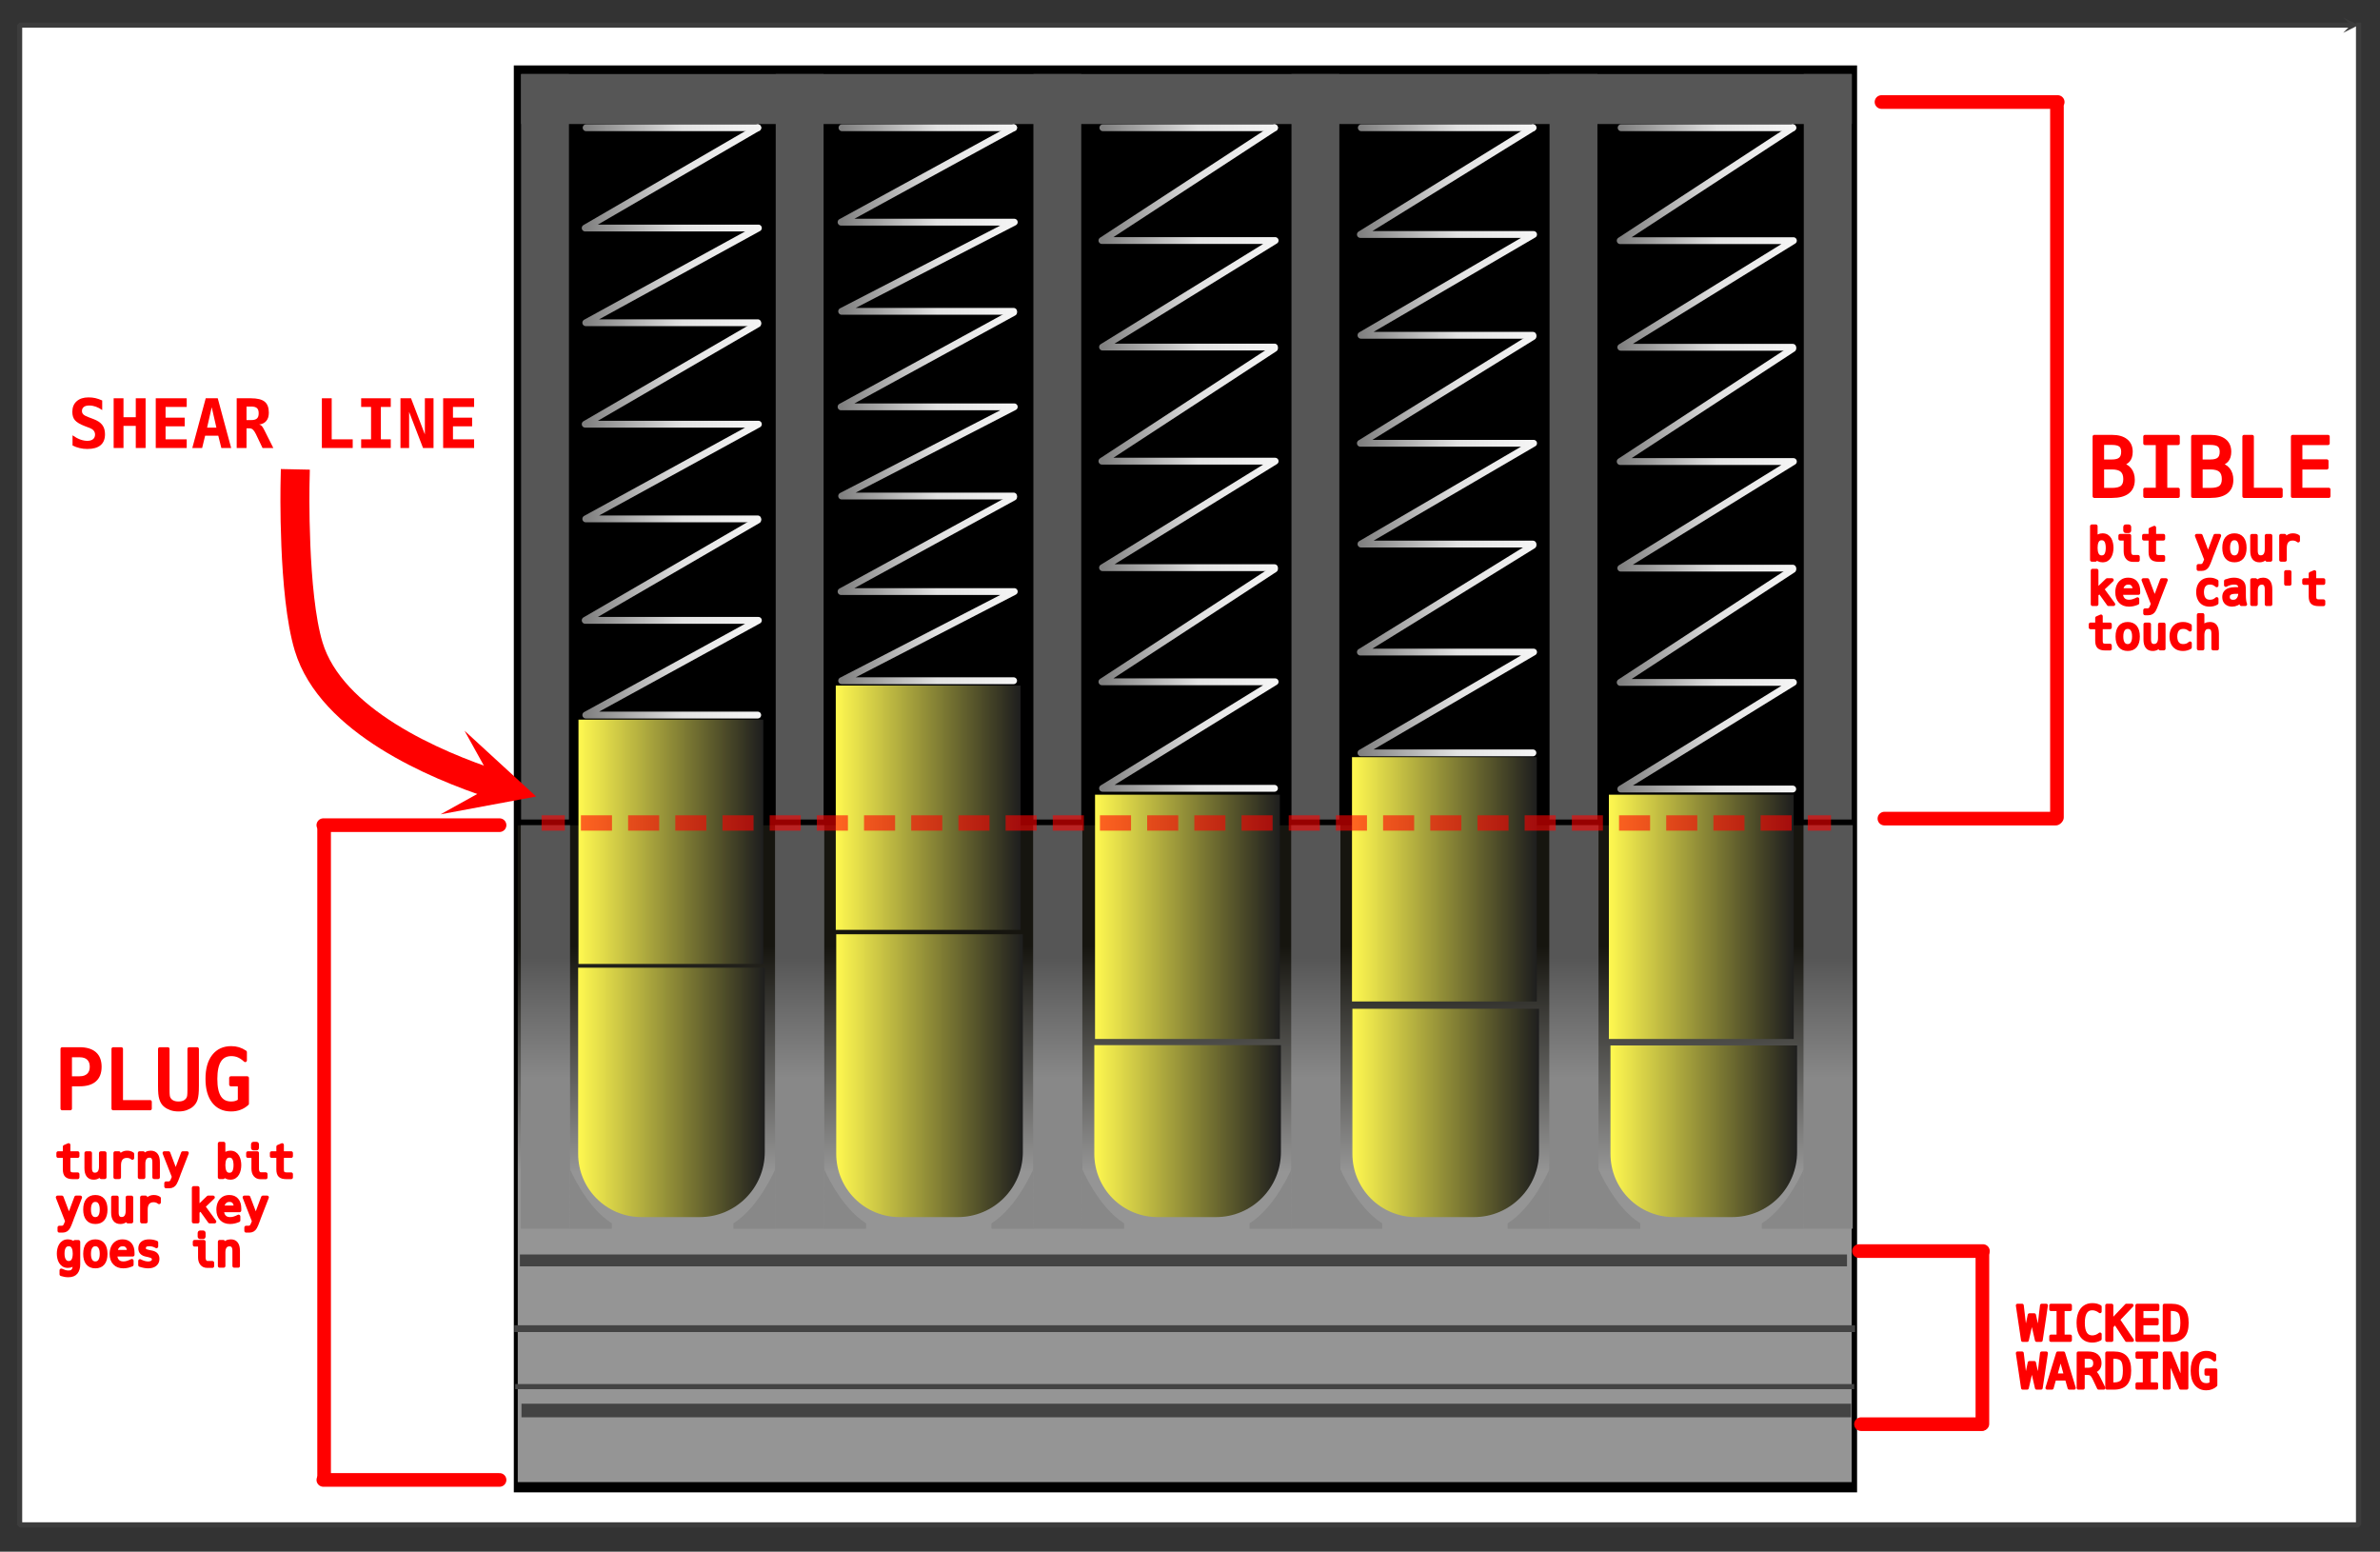 <?xml version="1.0" encoding="UTF-8" standalone="no"?><!DOCTYPE svg PUBLIC "-//W3C//DTD SVG 1.1//EN" "http://www.w3.org/Graphics/SVG/1.1/DTD/svg11.dtd"><svg width="100%" height="100%" viewBox="0 0 698 455" version="1.1" xmlns="http://www.w3.org/2000/svg" xmlns:xlink="http://www.w3.org/1999/xlink" xml:space="preserve" xmlns:serif="http://www.serif.com/" style="fill-rule:evenodd;clip-rule:evenodd;stroke-linecap:square;stroke-miterlimit:1;"><rect x="0" y="0" width="698" height="455" fill="#333333" stroke="none"/><rect id="Artboard1" x="0" y="0" width="697.479" height="454.285" style="fill:none;"/><g id="Cross-Section" serif:id="Cross Section"><g id="Base"><g id="Background"><g><rect x="5.761" y="7.371" width="685.94" height="439.771" style="fill:#fff;"/><path d="M687.201,5.121l4.5,2.25l-4.5,2.25l2.25,-2.25l-2.25,-2.25Z" style="fill:#3c3c3c;"/><path d="M691.701,7.371l-0,439.771l-685.94,-0l-0,-439.771l683.69,-0" style="fill:none;stroke:#3c3c3c;stroke-width:1.5px;"/></g></g><rect x="150.691" y="19.189" width="393.948" height="418.418"/><rect id="Plug" x="151.847" y="242.008" width="391.203" height="192.591" style="fill:url(#_Linear1);"/><g id="warding"><path d="M154.924,413.604l385.972,-0" style="fill:none;stroke:#434343;stroke-width:3.97px;"/><path d="M151.847,406.604l391.203,-0" style="fill:none;stroke:#434343;stroke-width:1.5px;"/><path d="M151.847,389.604l391.203,-0" style="fill:none;stroke:#434343;stroke-width:2px;"/><path d="M154.214,369.604l385.727,-0" style="fill:none;stroke:#434343;stroke-width:3.48px;"/></g><g id="dividers"><rect x="227.503" y="21.714" width="14.036" height="218.593" style="fill:#565656;"/><rect x="152.825" y="21.714" width="14.036" height="218.593" style="fill:#565656;"/><rect x="152.825" y="21.714" width="390.293" height="14.655" style="fill:#565656;"/><rect x="529.011" y="21.714" width="14.036" height="218.593" style="fill:#565656;"/><rect x="303.073" y="21.714" width="14.036" height="218.593" style="fill:#565656;"/><rect x="378.762" y="21.714" width="14.036" height="218.593" style="fill:#565656;"/><rect x="454.451" y="21.714" width="14.036" height="218.593" style="fill:#565656;"/></g><g id="Chamber-Dividers" serif:id="Chamber Dividers"><g><rect x="227.303" y="241.967" width="14.435" height="118.332" style="fill:url(#_Linear2);"/><path d="M227.394,342.73c-0,0 -4.691,11.229 -12.313,15.996l0,1.576l12.331,-0l-0.018,-17.572Z" style="fill:url(#_Linear3);"/><path d="M241.684,342.73c-0,0 4.691,11.229 12.313,15.996l-0,1.576l-12.331,-0l0.018,-17.572Z" style="fill:url(#_Linear4);"/></g><g><rect x="152.744" y="241.967" width="14.435" height="118.332" style="fill:url(#_Linear5);"/><path d="M167.125,342.73c-0,0 4.691,11.229 12.312,15.996l0,1.576l-12.331,-0l0.019,-17.572Z" style="fill:url(#_Linear6);"/></g><g><rect x="302.992" y="241.967" width="14.435" height="118.332" style="fill:url(#_Linear7);"/><path d="M303.083,342.73c-0,0 -4.691,11.229 -12.313,15.996l0,1.576l12.331,-0l-0.018,-17.572Z" style="fill:url(#_Linear8);"/><path d="M317.373,342.73c-0,0 4.691,11.229 12.313,15.996l-0,1.576l-12.331,-0l0.018,-17.572Z" style="fill:url(#_Linear9);"/></g><g><rect x="378.681" y="241.967" width="14.435" height="118.332" style="fill:url(#_Linear10);"/><path d="M378.772,342.73c-0,0 -4.691,11.229 -12.313,15.996l0,1.576l12.331,-0l-0.018,-17.572Z" style="fill:url(#_Linear11);"/><path d="M393.062,342.73c-0,0 4.691,11.229 12.313,15.996l-0,1.576l-12.331,-0l0.018,-17.572Z" style="fill:url(#_Linear12);"/></g><g><rect x="454.37" y="241.967" width="14.435" height="118.332" style="fill:url(#_Linear13);"/><path d="M454.461,342.73c-0,0 -4.691,11.229 -12.313,15.996l0,1.576l12.331,-0l-0.018,-17.572Z" style="fill:url(#_Linear14);"/><path d="M468.751,342.73c-0,0 4.691,11.229 12.312,15.996l0,1.576l-12.33,-0l0.018,-17.572Z" style="fill:url(#_Linear15);"/></g><g><rect x="528.929" y="241.967" width="14.435" height="118.332" style="fill:url(#_Linear16);"/><path d="M529.02,342.73c0,0 -4.691,11.229 -12.313,15.996l0,1.576l12.331,-0l-0.018,-17.572Z" style="fill:url(#_Linear17);"/></g></g></g><g id="Cross-Section-Locked" serif:id="Cross Section Locked"><g id="plug"><g id="Key-Pins" serif:id="Key Pins"><path d="M224.289,283.769l0,54.062c0,10.526 -8.533,19.058 -19.058,19.058c-5.552,0 -11.608,0 -17.127,0c-10.242,0 -18.545,-8.302 -18.545,-18.544l0,-54.576l54.73,-0Z" style="fill:url(#_Linear18);"/><path d="M299.978,273.952l-0,63.879c-0,10.526 -8.533,19.058 -19.058,19.058c-5.552,0 -11.608,0 -17.127,0c-4.919,0 -9.636,-1.953 -13.113,-5.431c-3.478,-3.478 -5.432,-8.195 -5.432,-13.113l0,-64.393l54.73,0Z" style="fill:url(#_Linear19);"/><path d="M375.667,306.47l-0,31.361c-0,10.526 -8.533,19.058 -19.058,19.058c-5.552,0 -11.608,0 -17.127,0c-4.919,0 -9.636,-1.953 -13.113,-5.431c-3.478,-3.478 -5.432,-8.195 -5.432,-13.113l0,-31.875l54.73,-0Z" style="fill:url(#_Linear20);"/><path d="M451.356,295.811l-0,42.02c-0,10.526 -8.533,19.058 -19.058,19.058c-5.552,0 -11.608,0 -17.128,0c-4.918,0 -9.635,-1.953 -13.112,-5.431c-3.478,-3.478 -5.432,-8.195 -5.432,-13.113c0,-17.972 0,-42.534 0,-42.534l54.73,0Z" style="fill:url(#_Linear21);"/><path d="M527.045,306.565l-0,31.266c-0,5.055 -2.008,9.902 -5.582,13.476c-3.574,3.574 -8.422,5.582 -13.476,5.582l-17.128,0c-10.241,0 -18.544,-8.302 -18.544,-18.544l0,-31.78l54.73,-0Z" style="fill:url(#_Linear22);"/></g></g><g id="bible"><g id="springs"><g id="spring"><path d="M222.227,209.677l-50.431,0l50.627,-27.767l-50.802,-0l50.613,-29.406" style="fill:none;stroke:url(#_Linear23);stroke-width:2px;stroke-linecap:round;stroke-linejoin:round;stroke-miterlimit:1.5;"/><path d="M222.227,152.156l-50.431,0l50.627,-27.767l-50.802,-0l50.613,-29.407" style="fill:none;stroke:url(#_Linear24);stroke-width:2px;stroke-linecap:round;stroke-linejoin:round;stroke-miterlimit:1.5;"/><path d="M222.227,94.635l-50.431,-0l50.627,-27.768l-50.802,0l50.613,-29.406" style="fill:none;stroke:url(#_Linear25);stroke-width:2px;stroke-linecap:round;stroke-linejoin:round;stroke-miterlimit:1.5;"/><path d="M222.234,37.461l-50.34,-0" style="fill:none;stroke:url(#_Linear26);stroke-width:2px;stroke-linecap:round;stroke-linejoin:round;stroke-miterlimit:1.5;"/></g><g id="spring1" serif:id="spring"><path d="M297.268,199.608l-50.431,-0l50.627,-26.144l-50.802,0l50.613,-27.687" style="fill:none;stroke:url(#_Linear27);stroke-width:2px;stroke-linecap:round;stroke-linejoin:round;stroke-miterlimit:1.5;"/><path d="M297.268,145.45l-50.431,-0l50.627,-26.144l-50.802,-0l50.613,-27.687" style="fill:none;stroke:url(#_Linear28);stroke-width:2px;stroke-linecap:round;stroke-linejoin:round;stroke-miterlimit:1.5;"/><path d="M297.268,91.292l-50.431,-0l50.627,-26.144l-50.802,-0l50.613,-27.687" style="fill:none;stroke:url(#_Linear29);stroke-width:2px;stroke-linecap:round;stroke-linejoin:round;stroke-miterlimit:1.5;"/><path d="M297.275,37.461l-50.34,-0" style="fill:none;stroke:url(#_Linear30);stroke-width:2px;stroke-linecap:round;stroke-linejoin:round;stroke-miterlimit:1.5;"/></g><g id="spring2" serif:id="spring"><path d="M449.572,220.764l-50.432,-0l50.628,-29.555l-50.802,-0l50.612,-31.3" style="fill:none;stroke:url(#_Linear31);stroke-width:2px;stroke-linecap:round;stroke-linejoin:round;stroke-miterlimit:1.5;"/><path d="M449.572,159.539l-50.432,0l50.628,-29.555l-50.802,0l50.612,-31.299" style="fill:none;stroke:url(#_Linear32);stroke-width:2px;stroke-linecap:round;stroke-linejoin:round;stroke-miterlimit:1.5;"/><path d="M449.572,98.315l-50.432,0l50.628,-29.555l-50.802,0l50.612,-31.299" style="fill:none;stroke:url(#_Linear33);stroke-width:2px;stroke-linecap:round;stroke-linejoin:round;stroke-miterlimit:1.5;"/><path d="M449.578,37.461l-50.339,-0" style="fill:none;stroke:url(#_Linear34);stroke-width:2px;stroke-linecap:round;stroke-linejoin:round;stroke-miterlimit:1.5;"/></g><g id="spring3" serif:id="spring"><path d="M525.771,231.364l-50.432,-0l50.628,-31.264l-50.802,-0l50.613,-33.11" style="fill:none;stroke:url(#_Linear35);stroke-width:2px;stroke-linecap:round;stroke-linejoin:round;stroke-miterlimit:1.5;"/><path d="M525.771,166.599l-50.432,-0l50.628,-31.264l-50.802,-0l50.613,-33.11" style="fill:none;stroke:url(#_Linear36);stroke-width:2px;stroke-linecap:round;stroke-linejoin:round;stroke-miterlimit:1.5;"/><path d="M525.771,101.834l-50.432,0l50.628,-31.264l-50.802,0l50.613,-33.109" style="fill:none;stroke:url(#_Linear37);stroke-width:2px;stroke-linecap:round;stroke-linejoin:round;stroke-miterlimit:1.5;"/><path d="M525.778,37.461l-50.34,-0" style="fill:none;stroke:url(#_Linear38);stroke-width:2px;stroke-linecap:round;stroke-linejoin:round;stroke-miterlimit:1.5;"/></g><g id="spring4" serif:id="spring"><path d="M373.778,231.157l-50.431,-0l50.627,-31.231l-50.802,-0l50.613,-33.074" style="fill:none;stroke:url(#_Linear39);stroke-width:2px;stroke-linecap:round;stroke-linejoin:round;stroke-miterlimit:1.5;"/><path d="M373.778,166.461l-50.431,0l50.627,-31.231l-50.802,0l50.613,-33.074" style="fill:none;stroke:url(#_Linear40);stroke-width:2px;stroke-linecap:round;stroke-linejoin:round;stroke-miterlimit:1.5;"/><path d="M373.778,101.765l-50.431,0l50.627,-31.23l-50.802,-0l50.613,-33.074" style="fill:none;stroke:url(#_Linear41);stroke-width:2px;stroke-linecap:round;stroke-linejoin:round;stroke-miterlimit:1.5;"/><path d="M373.785,37.461l-50.34,-0" style="fill:none;stroke:url(#_Linear42);stroke-width:2px;stroke-linecap:round;stroke-linejoin:round;stroke-miterlimit:1.5;"/></g></g><g id="top-pins" serif:id="top pins"><rect x="169.656" y="211.026" width="54.206" height="71.637" style="fill:url(#_Linear43);"/><rect x="471.847" y="233.026" width="54.206" height="71.637" style="fill:url(#_Linear44);"/><rect x="396.51" y="222.026" width="54.206" height="71.637" style="fill:url(#_Linear45);"/><rect x="321.15" y="233.026" width="54.206" height="71.637" style="fill:url(#_Linear46);"/><rect x="245.112" y="201.026" width="54.206" height="71.637" style="fill:url(#_Linear47);"/></g></g></g><g><g id="Plug1" serif:id="Plug"><path d="M18.24,307.576l5.109,0c1.938,0 3.418,0.442 4.441,1.324c0.524,0.461 0.907,1.022 1.149,1.682c0.242,0.66 0.363,1.404 0.363,2.232c0,1.719 -0.5,3.02 -1.5,3.903c-0.992,0.883 -2.476,1.324 -4.453,1.324l-2.742,-0l-0,7.031l-2.367,0l-0,-17.496Zm5.109,8.52c0.586,-0 1.09,-0.078 1.512,-0.235c0.422,-0.156 0.773,-0.367 1.054,-0.633c0.61,-0.578 0.915,-1.386 0.915,-2.425c-0,-1.039 -0.305,-1.848 -0.915,-2.426c-0.593,-0.57 -1.449,-0.856 -2.566,-0.856l-2.742,0l-0,6.575l2.742,-0Z" style="fill:#f00;fill-rule:nonzero;stroke:#f00;stroke-width:1px;stroke-linecap:butt;stroke-linejoin:round;stroke-miterlimit:2;"/><path d="M33.193,307.576l2.379,0l-0,15.504l8.449,0l-0,1.992l-10.828,0l-0,-17.496Z" style="fill:#f00;fill-rule:nonzero;stroke:#f00;stroke-width:1px;stroke-linecap:butt;stroke-linejoin:round;stroke-miterlimit:2;"/><path d="M52.341,325.412c-0.812,0 -1.551,-0.113 -2.215,-0.34c-0.304,-0.109 -0.619,-0.252 -0.943,-0.428c-0.324,-0.175 -0.611,-0.376 -0.861,-0.603c-0.242,-0.219 -0.457,-0.477 -0.645,-0.773c-0.187,-0.297 -0.347,-0.668 -0.48,-1.114c-0.125,-0.39 -0.215,-0.881 -0.27,-1.47c-0.054,-0.59 -0.082,-1.366 -0.082,-2.327l0,-10.781l2.379,0l0,11.859c0,0.852 0.024,1.458 0.07,1.817c0.047,0.359 0.129,0.641 0.246,0.844c0.25,0.461 0.614,0.808 1.09,1.043c0.469,0.234 1.039,0.351 1.711,0.351c0.68,0 1.254,-0.117 1.723,-0.351c0.484,-0.25 0.848,-0.598 1.09,-1.043c0.125,-0.227 0.207,-0.504 0.246,-0.832c0.047,-0.368 0.07,-0.969 0.07,-1.805l0,-11.883l2.367,0l0,10.781c0,1.032 -0.031,1.834 -0.093,2.409c-0.063,0.574 -0.141,1.037 -0.235,1.388c-0.211,0.758 -0.594,1.387 -1.148,1.887c-0.258,0.234 -0.545,0.437 -0.862,0.609c-0.316,0.172 -0.626,0.313 -0.931,0.422c-0.289,0.102 -0.617,0.184 -0.985,0.246c-0.367,0.063 -0.781,0.094 -1.242,0.094Z" style="fill:#f00;fill-rule:nonzero;stroke:#f00;stroke-width:1px;stroke-linecap:butt;stroke-linejoin:round;stroke-miterlimit:2;"/><path d="M67.775,325.412c-1.117,0 -2.108,-0.203 -2.971,-0.609c-0.863,-0.407 -1.596,-1 -2.197,-1.782c-1.227,-1.601 -1.84,-3.824 -1.84,-6.668c0,-2.89 0.625,-5.128 1.875,-6.714c1.25,-1.586 2.973,-2.379 5.168,-2.379c0.766,-0 1.484,0.101 2.156,0.304c0.688,0.219 1.336,0.536 1.946,0.95l-0,2.425c-0.336,-0.32 -0.67,-0.589 -1.002,-0.808c-0.332,-0.219 -0.647,-0.395 -0.944,-0.528c-0.343,-0.148 -0.695,-0.255 -1.054,-0.322c-0.36,-0.066 -0.715,-0.099 -1.067,-0.099c-1.523,-0 -2.672,0.593 -3.445,1.781c-0.774,1.187 -1.16,2.988 -1.16,5.402c-0,1.235 0.093,2.291 0.281,3.17c0.187,0.879 0.469,1.611 0.844,2.197c0.742,1.172 1.89,1.758 3.445,1.758c0.516,0 0.973,-0.062 1.371,-0.187c0.188,-0.063 0.371,-0.139 0.551,-0.229c0.18,-0.09 0.351,-0.201 0.516,-0.334l-0,-4.699l-2.543,-0l-0,-1.945l4.804,-0l0,7.535c-0.64,0.594 -1.351,1.035 -2.133,1.324c-0.796,0.305 -1.664,0.457 -2.601,0.457Z" style="fill:#f00;fill-rule:nonzero;stroke:#f00;stroke-width:1px;stroke-linecap:butt;stroke-linejoin:round;stroke-miterlimit:2;"/><g transform="matrix(1,0,0,1,-12.395,-200.211)"><g transform="matrix(13,0,0,13,28.619,545.426)"><path d="M0.394,0.002c-0.067,-0 -0.114,-0.014 -0.142,-0.041c-0.028,-0.027 -0.042,-0.073 -0.042,-0.139l-0,-0.299l-0.146,-0l-0,-0.07l0.146,0l-0,-0.143l0.09,-0.039l-0,0.182l0.204,0l-0,0.07l-0.204,-0l-0,0.299c-0,0.04 0.007,0.068 0.023,0.084c0.015,0.016 0.042,0.024 0.08,0.024l0.101,0l-0,0.072l-0.11,-0Z" style="fill:#f00;fill-rule:nonzero;stroke:#f00;stroke-width:0.08px;stroke-linecap:butt;stroke-linejoin:round;stroke-miterlimit:2;"/></g><g transform="matrix(13,0,0,13,36.446,545.426)"><path d="M0.262,0.014c-0.111,0 -0.167,-0.074 -0.167,-0.221l0,-0.339l0.09,0l0,0.339c0,0.095 0.036,0.143 0.107,0.143c0.042,0 0.074,-0.015 0.097,-0.045c0.022,-0.03 0.034,-0.073 0.034,-0.128l-0,-0.309l0.09,0l0,0.546l-0.081,-0l-0.009,-0.082c-0.033,0.064 -0.086,0.096 -0.161,0.096Z" style="fill:#f00;fill-rule:nonzero;stroke:#f00;stroke-width:0.08px;stroke-linecap:butt;stroke-linejoin:round;stroke-miterlimit:2;"/></g><g transform="matrix(13,0,0,13,44.273,545.426)"><path d="M0.147,-0.547l0.082,0l0.009,0.107c0.015,-0.039 0.038,-0.068 0.069,-0.089c0.031,-0.021 0.068,-0.031 0.11,-0.031c0.045,-0 0.084,0.011 0.118,0.034l-0,0.092c-0.035,-0.029 -0.077,-0.043 -0.125,-0.043c-0.056,-0 -0.098,0.018 -0.128,0.053c-0.029,0.035 -0.044,0.086 -0.044,0.152l-0,0.272l-0.091,-0l0,-0.547Z" style="fill:#f00;fill-rule:nonzero;stroke:#f00;stroke-width:0.08px;stroke-linecap:butt;stroke-linejoin:round;stroke-miterlimit:2;"/></g><g transform="matrix(13,0,0,13,52.099,545.426)"><path d="M0.095,-0.547l0.081,0l0.009,0.082c0.033,-0.063 0.086,-0.095 0.161,-0.095c0.111,-0 0.167,0.074 0.167,0.221l0,0.339l-0.09,0l-0,-0.339c-0,-0.049 -0.009,-0.085 -0.026,-0.108c-0.017,-0.023 -0.043,-0.035 -0.079,-0.035c-0.043,0 -0.076,0.015 -0.099,0.045c-0.022,0.03 -0.034,0.073 -0.034,0.128l0,0.309l-0.09,0l0,-0.547Z" style="fill:#f00;fill-rule:nonzero;stroke:#f00;stroke-width:0.08px;stroke-linecap:butt;stroke-linejoin:round;stroke-miterlimit:2;"/></g><g transform="matrix(13,0,0,13,59.926,545.426)"><path d="M0.09,0.133l0.053,-0c0.026,-0 0.047,-0.008 0.061,-0.023c0.016,-0.016 0.035,-0.056 0.058,-0.119l-0.211,-0.538l0.095,0l0.162,0.428l0.16,-0.428l0.095,0l-0.144,0.371c-0.011,0.03 -0.021,0.055 -0.03,0.077c-0.002,0.006 -0.004,0.012 -0.006,0.015c-0.001,0.004 -0.003,0.009 -0.005,0.015c-0.002,0.006 -0.006,0.015 -0.01,0.028l-0.006,0.016c-0.013,0.035 -0.025,0.066 -0.036,0.093c-0.011,0.027 -0.021,0.047 -0.029,0.061c-0.029,0.053 -0.074,0.079 -0.135,0.079l-0.072,0l-0,-0.075Z" style="fill:#f00;fill-rule:nonzero;stroke:#f00;stroke-width:0.08px;stroke-linecap:butt;stroke-linejoin:round;stroke-miterlimit:2;"/></g><g transform="matrix(13,0,0,13,75.579,545.426)"><path d="M0.334,0.014c-0.069,0 -0.119,-0.028 -0.15,-0.083l-0.009,0.069l-0.081,-0l0,-0.76l0.09,0l0,0.283c0.015,-0.028 0.036,-0.049 0.062,-0.063c0.026,-0.013 0.056,-0.02 0.089,-0.02c0.039,-0 0.072,0.008 0.099,0.025c0.026,0.017 0.048,0.039 0.064,0.067c0.016,0.028 0.027,0.059 0.034,0.093c0.007,0.033 0.011,0.067 0.011,0.101c-0,0.034 -0.004,0.068 -0.011,0.102c-0.007,0.034 -0.019,0.065 -0.035,0.093c-0.016,0.028 -0.037,0.051 -0.064,0.068c-0.027,0.017 -0.059,0.025 -0.099,0.025Zm-0.018,-0.076c0.029,-0 0.052,-0.007 0.069,-0.02c0.018,-0.013 0.031,-0.031 0.04,-0.052c0.009,-0.022 0.015,-0.045 0.018,-0.069c0.004,-0.025 0.005,-0.048 0.005,-0.07c0,-0.022 -0.001,-0.045 -0.005,-0.07c-0.003,-0.025 -0.009,-0.048 -0.018,-0.069c-0.009,-0.021 -0.022,-0.039 -0.04,-0.052c-0.017,-0.013 -0.04,-0.02 -0.069,-0.02c-0.028,0 -0.051,0.007 -0.068,0.02c-0.018,0.013 -0.031,0.031 -0.04,0.052c-0.01,0.021 -0.016,0.044 -0.019,0.068c-0.003,0.025 -0.005,0.048 -0.005,0.071c0,0.022 0.002,0.046 0.005,0.07c0.003,0.025 0.009,0.048 0.019,0.069c0.009,0.021 0.022,0.039 0.04,0.052c0.017,0.013 0.04,0.02 0.068,0.02Z" style="fill:#f00;fill-rule:nonzero;stroke:#f00;stroke-width:0.08px;stroke-linecap:butt;stroke-linejoin:round;stroke-miterlimit:2;"/></g><g transform="matrix(13,0,0,13,83.406,545.426)"><path d="M0.255,-0.646c-0.009,0 -0.014,-0.005 -0.014,-0.015l-0,-0.084c-0,-0.01 0.005,-0.015 0.014,-0.015l0.071,0c0.009,0 0.014,0.005 0.014,0.015l0,0.084c0,0.01 -0.005,0.015 -0.014,0.015l-0.071,0Zm0.164,0.65c-0.053,-0 -0.095,-0.017 -0.124,-0.052c-0.03,-0.035 -0.045,-0.084 -0.045,-0.146l0,-0.283l-0.119,0l-0,-0.07l0.209,0l0,0.353c0,0.039 0.008,0.07 0.023,0.09c0.015,0.021 0.037,0.032 0.065,0.032l0.105,-0l0,0.076l-0.114,-0Z" style="fill:#f00;fill-rule:nonzero;stroke:#f00;stroke-width:0.08px;stroke-linecap:butt;stroke-linejoin:round;stroke-miterlimit:2;"/></g><g transform="matrix(13,0,0,13,91.233,545.426)"><path d="M0.394,0.002c-0.067,-0 -0.114,-0.014 -0.142,-0.041c-0.028,-0.027 -0.042,-0.073 -0.042,-0.139l-0,-0.299l-0.146,-0l-0,-0.07l0.146,0l-0,-0.143l0.09,-0.039l-0,0.182l0.204,0l-0,0.07l-0.204,-0l-0,0.299c-0,0.04 0.007,0.068 0.023,0.084c0.015,0.016 0.042,0.024 0.08,0.024l0.101,0l-0,0.072l-0.11,-0Z" style="fill:#f00;fill-rule:nonzero;stroke:#f00;stroke-width:0.08px;stroke-linecap:butt;stroke-linejoin:round;stroke-miterlimit:2;"/></g><g transform="matrix(13,0,0,13,28.619,558.426)"><path d="M0.09,0.133l0.053,-0c0.026,-0 0.047,-0.008 0.061,-0.023c0.016,-0.016 0.035,-0.056 0.058,-0.119l-0.211,-0.538l0.095,0l0.162,0.428l0.16,-0.428l0.095,0l-0.144,0.371c-0.011,0.03 -0.021,0.055 -0.03,0.077c-0.002,0.006 -0.004,0.012 -0.006,0.015c-0.001,0.004 -0.003,0.009 -0.005,0.015c-0.002,0.006 -0.006,0.015 -0.01,0.028l-0.006,0.016c-0.013,0.035 -0.025,0.066 -0.036,0.093c-0.011,0.027 -0.021,0.047 -0.029,0.061c-0.029,0.053 -0.074,0.079 -0.135,0.079l-0.072,0l-0,-0.075Z" style="fill:#f00;fill-rule:nonzero;stroke:#f00;stroke-width:0.08px;stroke-linecap:butt;stroke-linejoin:round;stroke-miterlimit:2;"/></g><g transform="matrix(13,0,0,13,36.446,558.426)"><path d="M0.302,0.014c-0.076,0 -0.135,-0.024 -0.175,-0.074c-0.04,-0.049 -0.06,-0.12 -0.06,-0.212c-0,-0.093 0.02,-0.164 0.06,-0.214c0.041,-0.049 0.099,-0.074 0.174,-0.074c0.076,-0 0.134,0.025 0.174,0.074c0.04,0.049 0.06,0.121 0.06,0.214c0,0.093 -0.02,0.164 -0.06,0.213c-0.04,0.049 -0.098,0.073 -0.173,0.073Zm-0.001,-0.076c0.045,-0 0.079,-0.018 0.103,-0.055c0.024,-0.036 0.036,-0.088 0.036,-0.156c-0,-0.068 -0.012,-0.12 -0.036,-0.156c-0.024,-0.037 -0.058,-0.055 -0.103,-0.055c-0.045,0 -0.079,0.018 -0.103,0.055c-0.024,0.036 -0.036,0.088 -0.036,0.156c0,0.068 0.012,0.12 0.036,0.156c0.024,0.037 0.059,0.055 0.103,0.055Z" style="fill:#f00;fill-rule:nonzero;stroke:#f00;stroke-width:0.08px;stroke-linecap:butt;stroke-linejoin:round;stroke-miterlimit:2;"/></g><g transform="matrix(13,0,0,13,44.273,558.426)"><path d="M0.262,0.014c-0.111,0 -0.167,-0.074 -0.167,-0.221l0,-0.339l0.09,0l0,0.339c0,0.095 0.036,0.143 0.107,0.143c0.042,0 0.074,-0.015 0.097,-0.045c0.022,-0.03 0.034,-0.073 0.034,-0.128l-0,-0.309l0.09,0l0,0.546l-0.081,-0l-0.009,-0.082c-0.033,0.064 -0.086,0.096 -0.161,0.096Z" style="fill:#f00;fill-rule:nonzero;stroke:#f00;stroke-width:0.08px;stroke-linecap:butt;stroke-linejoin:round;stroke-miterlimit:2;"/></g><g transform="matrix(13,0,0,13,52.099,558.426)"><path d="M0.147,-0.547l0.082,0l0.009,0.107c0.015,-0.039 0.038,-0.068 0.069,-0.089c0.031,-0.021 0.068,-0.031 0.11,-0.031c0.045,-0 0.084,0.011 0.118,0.034l-0,0.092c-0.035,-0.029 -0.077,-0.043 -0.125,-0.043c-0.056,-0 -0.098,0.018 -0.128,0.053c-0.029,0.035 -0.044,0.086 -0.044,0.152l-0,0.272l-0.091,-0l0,-0.547Z" style="fill:#f00;fill-rule:nonzero;stroke:#f00;stroke-width:0.08px;stroke-linecap:butt;stroke-linejoin:round;stroke-miterlimit:2;"/></g><g transform="matrix(13,0,0,13,67.752,558.426)"><path d="M0.11,-0.76l0.093,0l0,0.44l0.236,-0.227l0.109,0l-0.215,0.206l0.249,0.341l-0.11,-0l-0.202,-0.282l-0.067,0.063l0,0.219l-0.093,0l0,-0.76Z" style="fill:#f00;fill-rule:nonzero;stroke:#f00;stroke-width:0.08px;stroke-linecap:butt;stroke-linejoin:round;stroke-miterlimit:2;"/></g><g transform="matrix(13,0,0,13,75.579,558.426)"><path d="M0.331,0.014c-0.084,0 -0.15,-0.025 -0.198,-0.076c-0.048,-0.05 -0.072,-0.119 -0.072,-0.207c-0,-0.054 0.009,-0.104 0.028,-0.148c0.019,-0.043 0.047,-0.078 0.085,-0.104c0.038,-0.026 0.084,-0.039 0.139,-0.039c0.073,-0 0.13,0.023 0.17,0.07c0.04,0.047 0.06,0.111 0.06,0.194l0,0.044l-0.389,0l0,0.003c0,0.057 0.015,0.102 0.045,0.136c0.03,0.034 0.074,0.051 0.133,0.051c0.034,-0 0.067,-0.005 0.098,-0.016c0.032,-0.011 0.063,-0.024 0.092,-0.039l0,0.089c-0.03,0.013 -0.062,0.023 -0.094,0.031c-0.031,0.007 -0.064,0.011 -0.097,0.011Zm0.123,-0.336c-0,-0.031 -0.005,-0.058 -0.014,-0.082c-0.009,-0.025 -0.024,-0.044 -0.044,-0.058c-0.02,-0.015 -0.046,-0.022 -0.079,-0.022c-0.033,0 -0.061,0.007 -0.083,0.022c-0.023,0.014 -0.04,0.034 -0.053,0.058c-0.012,0.025 -0.02,0.052 -0.023,0.082l0.296,-0Z" style="fill:#f00;fill-rule:nonzero;stroke:#f00;stroke-width:0.08px;stroke-linecap:butt;stroke-linejoin:round;stroke-miterlimit:2;"/></g><g transform="matrix(13,0,0,13,83.406,558.426)"><path d="M0.09,0.133l0.053,-0c0.026,-0 0.047,-0.008 0.061,-0.023c0.016,-0.016 0.035,-0.056 0.058,-0.119l-0.211,-0.538l0.095,0l0.162,0.428l0.16,-0.428l0.095,0l-0.144,0.371c-0.011,0.03 -0.021,0.055 -0.03,0.077c-0.002,0.006 -0.004,0.012 -0.006,0.015c-0.001,0.004 -0.003,0.009 -0.005,0.015c-0.002,0.006 -0.006,0.015 -0.01,0.028l-0.006,0.016c-0.013,0.035 -0.025,0.066 -0.036,0.093c-0.011,0.027 -0.021,0.047 -0.029,0.061c-0.029,0.053 -0.074,0.079 -0.135,0.079l-0.072,0l-0,-0.075Z" style="fill:#f00;fill-rule:nonzero;stroke:#f00;stroke-width:0.08px;stroke-linecap:butt;stroke-linejoin:round;stroke-miterlimit:2;"/></g><g transform="matrix(13,0,0,13,28.619,571.426)"><path d="M0.292,0.215c-0.026,-0 -0.052,-0.003 -0.079,-0.007c-0.026,-0.005 -0.053,-0.012 -0.078,-0.02l-0,-0.089c0.025,0.012 0.051,0.022 0.078,0.031c0.028,0.009 0.056,0.013 0.084,0.013c0.036,0 0.063,-0.007 0.082,-0.021c0.02,-0.014 0.034,-0.033 0.042,-0.058c0.008,-0.025 0.012,-0.054 0.012,-0.086l-0,-0.065c-0.015,0.031 -0.035,0.054 -0.06,0.069c-0.025,0.015 -0.054,0.022 -0.088,0.022c-0.039,-0 -0.072,-0.008 -0.099,-0.025c-0.027,-0.017 -0.049,-0.039 -0.065,-0.066c-0.017,-0.028 -0.029,-0.058 -0.036,-0.091c-0.008,-0.034 -0.011,-0.067 -0.011,-0.1c-0,-0.034 0.003,-0.067 0.011,-0.1c0.007,-0.033 0.019,-0.063 0.036,-0.091c0.017,-0.028 0.039,-0.05 0.066,-0.066c0.027,-0.017 0.06,-0.025 0.099,-0.025c0.033,-0 0.062,0.007 0.086,0.02c0.024,0.014 0.045,0.036 0.061,0.066l0.008,-0.071l0.081,0l0,0.51c0,0.076 -0.018,0.137 -0.054,0.182c-0.036,0.045 -0.095,0.068 -0.176,0.068Zm0.011,-0.286c0.042,0 0.075,-0.018 0.097,-0.053c0.022,-0.036 0.033,-0.087 0.033,-0.155c-0,-0.022 -0.002,-0.044 -0.005,-0.068c-0.004,-0.024 -0.01,-0.046 -0.019,-0.067c-0.009,-0.02 -0.022,-0.037 -0.039,-0.05c-0.017,-0.013 -0.04,-0.02 -0.068,-0.02c-0.043,0 -0.076,0.017 -0.099,0.052c-0.023,0.034 -0.035,0.085 -0.035,0.152c0,0.068 0.012,0.12 0.036,0.155c0.023,0.036 0.056,0.054 0.099,0.054Z" style="fill:#f00;fill-rule:nonzero;stroke:#f00;stroke-width:0.08px;stroke-linecap:butt;stroke-linejoin:round;stroke-miterlimit:2;"/></g><g transform="matrix(13,0,0,13,36.446,571.426)"><path d="M0.302,0.014c-0.076,0 -0.135,-0.024 -0.175,-0.074c-0.04,-0.049 -0.06,-0.12 -0.06,-0.212c-0,-0.093 0.02,-0.164 0.06,-0.214c0.041,-0.049 0.099,-0.074 0.174,-0.074c0.076,-0 0.134,0.025 0.174,0.074c0.04,0.049 0.06,0.121 0.06,0.214c0,0.093 -0.02,0.164 -0.06,0.213c-0.04,0.049 -0.098,0.073 -0.173,0.073Zm-0.001,-0.076c0.045,-0 0.079,-0.018 0.103,-0.055c0.024,-0.036 0.036,-0.088 0.036,-0.156c-0,-0.068 -0.012,-0.12 -0.036,-0.156c-0.024,-0.037 -0.058,-0.055 -0.103,-0.055c-0.045,0 -0.079,0.018 -0.103,0.055c-0.024,0.036 -0.036,0.088 -0.036,0.156c0,0.068 0.012,0.12 0.036,0.156c0.024,0.037 0.059,0.055 0.103,0.055Z" style="fill:#f00;fill-rule:nonzero;stroke:#f00;stroke-width:0.08px;stroke-linecap:butt;stroke-linejoin:round;stroke-miterlimit:2;"/></g><g transform="matrix(13,0,0,13,44.273,571.426)"><path d="M0.331,0.014c-0.084,0 -0.15,-0.025 -0.198,-0.076c-0.048,-0.05 -0.072,-0.119 -0.072,-0.207c-0,-0.054 0.009,-0.104 0.028,-0.148c0.019,-0.043 0.047,-0.078 0.085,-0.104c0.038,-0.026 0.084,-0.039 0.139,-0.039c0.073,-0 0.13,0.023 0.17,0.07c0.04,0.047 0.06,0.111 0.06,0.194l0,0.044l-0.389,0l0,0.003c0,0.057 0.015,0.102 0.045,0.136c0.03,0.034 0.074,0.051 0.133,0.051c0.034,-0 0.067,-0.005 0.098,-0.016c0.032,-0.011 0.063,-0.024 0.092,-0.039l0,0.089c-0.03,0.013 -0.062,0.023 -0.094,0.031c-0.031,0.007 -0.064,0.011 -0.097,0.011Zm0.123,-0.336c-0,-0.031 -0.005,-0.058 -0.014,-0.082c-0.009,-0.025 -0.024,-0.044 -0.044,-0.058c-0.02,-0.015 -0.046,-0.022 -0.079,-0.022c-0.033,0 -0.061,0.007 -0.083,0.022c-0.023,0.014 -0.04,0.034 -0.053,0.058c-0.012,0.025 -0.02,0.052 -0.023,0.082l0.296,-0Z" style="fill:#f00;fill-rule:nonzero;stroke:#f00;stroke-width:0.08px;stroke-linecap:butt;stroke-linejoin:round;stroke-miterlimit:2;"/></g><g transform="matrix(13,0,0,13,52.099,571.426)"><path d="M0.288,0.014c-0.052,0 -0.114,-0.011 -0.184,-0.034l0,-0.093c0.068,0.035 0.129,0.052 0.183,0.052c0.038,-0 0.068,-0.008 0.091,-0.024c0.023,-0.016 0.034,-0.037 0.034,-0.064c0,-0.023 -0.009,-0.042 -0.028,-0.056c-0.019,-0.014 -0.05,-0.025 -0.092,-0.034l-0.037,-0.008c-0.052,-0.01 -0.089,-0.028 -0.113,-0.052c-0.024,-0.024 -0.036,-0.056 -0.036,-0.097c-0,-0.053 0.018,-0.093 0.054,-0.122c0.035,-0.028 0.086,-0.042 0.152,-0.042c0.056,-0 0.111,0.011 0.163,0.032l0,0.088c-0.051,-0.03 -0.104,-0.045 -0.16,-0.045c-0.079,0 -0.118,0.027 -0.118,0.081c-0,0.017 0.003,0.031 0.01,0.041c0.007,0.011 0.02,0.019 0.039,0.026c0.019,0.007 0.048,0.015 0.085,0.022l0.036,0.007c0.091,0.018 0.136,0.067 0.136,0.148c-0,0.054 -0.019,0.096 -0.058,0.128c-0.038,0.031 -0.091,0.046 -0.157,0.046Z" style="fill:#f00;fill-rule:nonzero;stroke:#f00;stroke-width:0.08px;stroke-linecap:butt;stroke-linejoin:round;stroke-miterlimit:2;"/></g><g transform="matrix(13,0,0,13,67.752,571.426)"><path d="M0.255,-0.646c-0.009,0 -0.014,-0.005 -0.014,-0.015l-0,-0.084c-0,-0.01 0.005,-0.015 0.014,-0.015l0.071,0c0.009,0 0.014,0.005 0.014,0.015l0,0.084c0,0.01 -0.005,0.015 -0.014,0.015l-0.071,0Zm0.164,0.65c-0.053,-0 -0.095,-0.017 -0.124,-0.052c-0.03,-0.035 -0.045,-0.084 -0.045,-0.146l0,-0.283l-0.119,0l-0,-0.07l0.209,0l0,0.353c0,0.039 0.008,0.07 0.023,0.09c0.015,0.021 0.037,0.032 0.065,0.032l0.105,-0l0,0.076l-0.114,-0Z" style="fill:#f00;fill-rule:nonzero;stroke:#f00;stroke-width:0.08px;stroke-linecap:butt;stroke-linejoin:round;stroke-miterlimit:2;"/></g><g transform="matrix(13,0,0,13,75.579,571.426)"><path d="M0.095,-0.547l0.081,0l0.009,0.082c0.033,-0.063 0.086,-0.095 0.161,-0.095c0.111,-0 0.167,0.074 0.167,0.221l0,0.339l-0.09,0l-0,-0.339c-0,-0.049 -0.009,-0.085 -0.026,-0.108c-0.017,-0.023 -0.043,-0.035 -0.079,-0.035c-0.043,0 -0.076,0.015 -0.099,0.045c-0.022,0.03 -0.034,0.073 -0.034,0.128l0,0.309l-0.09,0l0,-0.547Z" style="fill:#f00;fill-rule:nonzero;stroke:#f00;stroke-width:0.08px;stroke-linecap:butt;stroke-linejoin:round;stroke-miterlimit:2;"/></g></g><g><path d="M146.507,241.963l-51.68,0" style="fill:none;stroke:#f00;stroke-width:4px;stroke-linecap:round;"/><path d="M95.052,243.293l0,190.152" style="fill:none;stroke:#f00;stroke-width:4px;stroke-linecap:round;"/><path d="M146.507,433.963l-51.68,0" style="fill:none;stroke:#f00;stroke-width:4px;stroke-linecap:round;"/></g></g><g id="Warding"><g transform="matrix(1,0,0,1,523.78,-43.03)"><g transform="matrix(14,0,0,14,67.91,436.026)"><path d="M0,-0.729l0.096,-0l0.07,0.592l0.083,-0.392l0.103,0l0.084,0.393l0.07,-0.593l0.096,-0l-0.109,0.729l-0.093,-0l-0.099,-0.433l-0.099,0.433l-0.093,-0l-0.109,-0.729Z" style="fill:#f00;fill-rule:nonzero;stroke:#f00;stroke-width:0.07px;stroke-linecap:butt;stroke-linejoin:round;stroke-miterlimit:2;"/></g><g transform="matrix(14,0,0,14,76.338,436.026)"><path d="M0.098,-0.083l0.153,-0l-0,-0.563l-0.153,0l0,-0.083l0.405,-0l-0,0.083l-0.153,0l0,0.563l0.153,-0l-0,0.083l-0.405,-0l0,-0.083Z" style="fill:#f00;fill-rule:nonzero;stroke:#f00;stroke-width:0.07px;stroke-linecap:butt;stroke-linejoin:round;stroke-miterlimit:2;"/></g><g transform="matrix(14,0,0,14,84.767,436.026)"><path d="M0.362,0.014c-0.045,0 -0.086,-0.008 -0.123,-0.024c-0.037,-0.017 -0.068,-0.041 -0.094,-0.075c-0.051,-0.067 -0.077,-0.159 -0.077,-0.278c-0,-0.08 0.012,-0.148 0.035,-0.204c0.023,-0.057 0.057,-0.1 0.101,-0.13c0.044,-0.03 0.097,-0.045 0.158,-0.045c0.032,-0 0.06,0.003 0.086,0.009c0.025,0.006 0.05,0.017 0.076,0.031l-0,0.101c-0.024,-0.02 -0.05,-0.035 -0.078,-0.045c-0.028,-0.011 -0.056,-0.016 -0.084,-0.016c-0.064,-0 -0.111,0.025 -0.143,0.074c-0.032,0.05 -0.048,0.124 -0.048,0.224c-0,0.199 0.064,0.298 0.192,0.298c0.028,0 0.056,-0.005 0.084,-0.016c0.028,-0.01 0.053,-0.025 0.077,-0.045l-0,0.101c-0.026,0.013 -0.052,0.024 -0.077,0.03c-0.026,0.007 -0.054,0.01 -0.085,0.01Z" style="fill:#f00;fill-rule:nonzero;stroke:#f00;stroke-width:0.07px;stroke-linecap:butt;stroke-linejoin:round;stroke-miterlimit:2;"/></g><g transform="matrix(14,0,0,14,93.196,436.026)"><path d="M0.067,-0.729l0.099,-0l0,0.324l0.308,-0.324l0.116,-0l-0.284,0.298l0.292,0.431l-0.119,-0l-0.238,-0.365l-0.075,0.08l0,0.285l-0.099,-0l-0,-0.729Z" style="fill:#f00;fill-rule:nonzero;stroke:#f00;stroke-width:0.07px;stroke-linecap:butt;stroke-linejoin:round;stroke-miterlimit:2;"/></g><g transform="matrix(14,0,0,14,101.625,436.026)"><path d="M0.096,-0.729l0.433,-0l-0,0.083l-0.334,0l-0,0.216l0.319,-0l0,0.083l-0.319,-0l-0,0.264l0.343,-0l0,0.083l-0.442,0l0,-0.729Z" style="fill:#f00;fill-rule:nonzero;stroke:#f00;stroke-width:0.07px;stroke-linecap:butt;stroke-linejoin:round;stroke-miterlimit:2;"/></g><g transform="matrix(14,0,0,14,110.053,436.026)"><path d="M0.067,-0.729l0.148,-0c0.111,-0 0.193,0.03 0.246,0.089c0.053,0.059 0.079,0.151 0.079,0.276c0,0.124 -0.026,0.216 -0.079,0.275c-0.053,0.059 -0.135,0.089 -0.246,0.089l-0.148,-0l-0,-0.729Zm0.146,0.648c0.083,-0 0.141,-0.021 0.174,-0.062c0.033,-0.04 0.049,-0.114 0.049,-0.222c0,-0.107 -0.016,-0.182 -0.049,-0.222c-0.016,-0.021 -0.039,-0.036 -0.069,-0.046c-0.029,-0.01 -0.064,-0.015 -0.105,-0.015l-0.047,0l0,0.567l0.047,-0Z" style="fill:#f00;fill-rule:nonzero;stroke:#f00;stroke-width:0.07px;stroke-linecap:butt;stroke-linejoin:round;stroke-miterlimit:2;"/></g><g transform="matrix(14,0,0,14,67.91,450.026)"><path d="M0,-0.729l0.096,-0l0.07,0.592l0.083,-0.392l0.103,0l0.084,0.393l0.07,-0.593l0.096,-0l-0.109,0.729l-0.093,-0l-0.099,-0.433l-0.099,0.433l-0.093,-0l-0.109,-0.729Z" style="fill:#f00;fill-rule:nonzero;stroke:#f00;stroke-width:0.07px;stroke-linecap:butt;stroke-linejoin:round;stroke-miterlimit:2;"/></g><g transform="matrix(14,0,0,14,76.338,450.026)"><path d="M0.241,-0.729l0.12,-0l0.223,0.729l-0.102,-0l-0.054,-0.19l-0.255,0l-0.053,0.19l-0.102,-0l0.223,-0.729Zm0.164,0.46l-0.104,-0.373l-0.104,0.373l0.208,-0Z" style="fill:#f00;fill-rule:nonzero;stroke:#f00;stroke-width:0.07px;stroke-linecap:butt;stroke-linejoin:round;stroke-miterlimit:2;"/></g><g transform="matrix(14,0,0,14,84.767,450.026)"><path d="M0.07,-0.729l0.203,-0c0.08,-0 0.142,0.018 0.184,0.054c0.043,0.037 0.064,0.088 0.064,0.155c-0,0.026 -0.003,0.048 -0.01,0.068c-0.006,0.019 -0.016,0.036 -0.029,0.052c-0.026,0.03 -0.063,0.049 -0.111,0.056c0.026,0.006 0.048,0.018 0.065,0.036c0.009,0.01 0.019,0.023 0.03,0.04c0.01,0.017 0.023,0.04 0.037,0.069l0.099,0.199l-0.106,-0l-0.087,-0.184c-0.013,-0.027 -0.024,-0.049 -0.036,-0.066c-0.011,-0.016 -0.021,-0.028 -0.031,-0.036c-0.01,-0.007 -0.022,-0.013 -0.036,-0.017c-0.013,-0.003 -0.028,-0.005 -0.043,-0.005l-0.094,-0l-0,0.308l-0.099,-0l-0,-0.729Zm0.207,0.34c0.047,-0 0.082,-0.011 0.105,-0.032c0.023,-0.021 0.035,-0.053 0.035,-0.096c-0,-0.043 -0.012,-0.075 -0.037,-0.098c-0.011,-0.01 -0.026,-0.018 -0.044,-0.024c-0.018,-0.006 -0.039,-0.009 -0.063,-0.009l-0.104,0l-0,0.259l0.108,-0Z" style="fill:#f00;fill-rule:nonzero;stroke:#f00;stroke-width:0.07px;stroke-linecap:butt;stroke-linejoin:round;stroke-miterlimit:2;"/></g><g transform="matrix(14,0,0,14,93.196,450.026)"><path d="M0.067,-0.729l0.148,-0c0.111,-0 0.193,0.03 0.246,0.089c0.053,0.059 0.079,0.151 0.079,0.276c0,0.124 -0.026,0.216 -0.079,0.275c-0.053,0.059 -0.135,0.089 -0.246,0.089l-0.148,-0l-0,-0.729Zm0.146,0.648c0.083,-0 0.141,-0.021 0.174,-0.062c0.033,-0.04 0.049,-0.114 0.049,-0.222c0,-0.107 -0.016,-0.182 -0.049,-0.222c-0.016,-0.021 -0.039,-0.036 -0.069,-0.046c-0.029,-0.01 -0.064,-0.015 -0.105,-0.015l-0.047,0l0,0.567l0.047,-0Z" style="fill:#f00;fill-rule:nonzero;stroke:#f00;stroke-width:0.07px;stroke-linecap:butt;stroke-linejoin:round;stroke-miterlimit:2;"/></g><g transform="matrix(14,0,0,14,101.625,450.026)"><path d="M0.098,-0.083l0.153,-0l-0,-0.563l-0.153,0l0,-0.083l0.405,-0l-0,0.083l-0.153,0l0,0.563l0.153,-0l-0,0.083l-0.405,-0l0,-0.083Z" style="fill:#f00;fill-rule:nonzero;stroke:#f00;stroke-width:0.07px;stroke-linecap:butt;stroke-linejoin:round;stroke-miterlimit:2;"/></g><g transform="matrix(14,0,0,14,110.053,450.026)"><path d="M0.068,-0.729l0.125,-0l0.246,0.6l-0,-0.6l0.095,-0l0,0.729l-0.125,-0l-0.246,-0.6l0,0.6l-0.095,-0l-0,-0.729Z" style="fill:#f00;fill-rule:nonzero;stroke:#f00;stroke-width:0.07px;stroke-linecap:butt;stroke-linejoin:round;stroke-miterlimit:2;"/></g><g transform="matrix(14,0,0,14,118.482,450.026)"><path d="M0.342,0.014c-0.047,0 -0.088,-0.008 -0.124,-0.025c-0.036,-0.017 -0.066,-0.042 -0.092,-0.074c-0.051,-0.067 -0.076,-0.16 -0.076,-0.278c-0,-0.121 0.026,-0.214 0.078,-0.28c0.052,-0.066 0.124,-0.099 0.215,-0.099c0.032,-0 0.062,0.004 0.09,0.013c0.029,0.009 0.056,0.022 0.081,0.039l0,0.101c-0.014,-0.013 -0.028,-0.024 -0.042,-0.034c-0.013,-0.009 -0.027,-0.016 -0.039,-0.022c-0.014,-0.006 -0.029,-0.01 -0.044,-0.013c-0.015,-0.003 -0.03,-0.004 -0.044,-0.004c-0.064,-0 -0.112,0.025 -0.144,0.074c-0.032,0.05 -0.048,0.125 -0.048,0.225c-0,0.052 0.004,0.096 0.012,0.132c0.007,0.037 0.019,0.067 0.035,0.092c0.031,0.049 0.078,0.073 0.143,0.073c0.022,0 0.041,-0.003 0.057,-0.008c0.008,-0.002 0.016,-0.006 0.023,-0.009c0.008,-0.004 0.015,-0.009 0.022,-0.014l-0,-0.196l-0.106,0l-0,-0.081l0.2,-0l0,0.314c-0.027,0.025 -0.056,0.043 -0.089,0.055c-0.033,0.013 -0.069,0.019 -0.108,0.019Z" style="fill:#f00;fill-rule:nonzero;stroke:#f00;stroke-width:0.07px;stroke-linecap:butt;stroke-linejoin:round;stroke-miterlimit:2;"/></g></g><g><path d="M545.189,366.854l36.361,-0" style="fill:none;stroke:#f00;stroke-width:4px;stroke-linecap:round;"/><path d="M581.391,367.206l-0,50.317" style="fill:none;stroke:#f00;stroke-width:4px;stroke-linecap:round;"/><path d="M581.138,417.61l-35.35,-0" style="fill:none;stroke:#f00;stroke-width:4px;stroke-linecap:round;"/></g></g><g id="Labels"><g id="Bible"><path d="M551.801,29.917l51.68,0" style="fill:none;stroke:#f00;stroke-width:4px;stroke-linecap:round;"/><path d="M603.256,31.374l-0,208.306" style="fill:none;stroke:#f00;stroke-width:4px;stroke-linecap:round;"/><path d="M602.897,240.04l-50.244,-0" style="fill:none;stroke:#f00;stroke-width:4px;stroke-linecap:round;"/><g transform="matrix(1,0,0,1,583.646,-381.239)"><g transform="matrix(13,0,0,13,28.619,545.426)"><path d="M0.334,0.014c-0.069,0 -0.119,-0.028 -0.15,-0.083l-0.009,0.069l-0.081,-0l0,-0.76l0.09,0l0,0.283c0.015,-0.028 0.036,-0.049 0.062,-0.063c0.026,-0.013 0.056,-0.02 0.089,-0.02c0.039,-0 0.072,0.008 0.099,0.025c0.026,0.017 0.048,0.039 0.064,0.067c0.016,0.028 0.027,0.059 0.034,0.093c0.007,0.033 0.011,0.067 0.011,0.101c-0,0.034 -0.004,0.068 -0.011,0.102c-0.007,0.034 -0.019,0.065 -0.035,0.093c-0.016,0.028 -0.037,0.051 -0.064,0.068c-0.027,0.017 -0.059,0.025 -0.099,0.025Zm-0.018,-0.076c0.029,-0 0.052,-0.007 0.069,-0.02c0.018,-0.013 0.031,-0.031 0.04,-0.052c0.009,-0.022 0.015,-0.045 0.018,-0.069c0.004,-0.025 0.005,-0.048 0.005,-0.07c0,-0.022 -0.001,-0.045 -0.005,-0.07c-0.003,-0.025 -0.009,-0.048 -0.018,-0.069c-0.009,-0.021 -0.022,-0.039 -0.04,-0.052c-0.017,-0.013 -0.04,-0.02 -0.069,-0.02c-0.028,0 -0.051,0.007 -0.068,0.02c-0.018,0.013 -0.031,0.031 -0.04,0.052c-0.01,0.021 -0.016,0.044 -0.019,0.068c-0.003,0.025 -0.005,0.048 -0.005,0.071c0,0.022 0.002,0.046 0.005,0.07c0.003,0.025 0.009,0.048 0.019,0.069c0.009,0.021 0.022,0.039 0.04,0.052c0.017,0.013 0.04,0.02 0.068,0.02Z" style="fill:#f00;fill-rule:nonzero;stroke:#f00;stroke-width:0.08px;stroke-linecap:butt;stroke-linejoin:round;stroke-miterlimit:2;"/></g><g transform="matrix(13,0,0,13,36.446,545.426)"><path d="M0.255,-0.646c-0.009,0 -0.014,-0.005 -0.014,-0.015l-0,-0.084c-0,-0.01 0.005,-0.015 0.014,-0.015l0.071,0c0.009,0 0.014,0.005 0.014,0.015l0,0.084c0,0.01 -0.005,0.015 -0.014,0.015l-0.071,0Zm0.164,0.65c-0.053,-0 -0.095,-0.017 -0.124,-0.052c-0.03,-0.035 -0.045,-0.084 -0.045,-0.146l0,-0.283l-0.119,0l-0,-0.07l0.209,0l0,0.353c0,0.039 0.008,0.07 0.023,0.09c0.015,0.021 0.037,0.032 0.065,0.032l0.105,-0l0,0.076l-0.114,-0Z" style="fill:#f00;fill-rule:nonzero;stroke:#f00;stroke-width:0.08px;stroke-linecap:butt;stroke-linejoin:round;stroke-miterlimit:2;"/></g><g transform="matrix(13,0,0,13,44.273,545.426)"><path d="M0.394,0.002c-0.067,-0 -0.114,-0.014 -0.142,-0.041c-0.028,-0.027 -0.042,-0.073 -0.042,-0.139l-0,-0.299l-0.146,-0l-0,-0.07l0.146,0l-0,-0.143l0.09,-0.039l-0,0.182l0.204,0l-0,0.07l-0.204,-0l-0,0.299c-0,0.04 0.007,0.068 0.023,0.084c0.015,0.016 0.042,0.024 0.08,0.024l0.101,0l-0,0.072l-0.11,-0Z" style="fill:#f00;fill-rule:nonzero;stroke:#f00;stroke-width:0.08px;stroke-linecap:butt;stroke-linejoin:round;stroke-miterlimit:2;"/></g><g transform="matrix(13,0,0,13,59.926,545.426)"><path d="M0.09,0.133l0.053,-0c0.026,-0 0.047,-0.008 0.061,-0.023c0.016,-0.016 0.035,-0.056 0.058,-0.119l-0.211,-0.538l0.095,0l0.162,0.428l0.16,-0.428l0.095,0l-0.144,0.371c-0.011,0.03 -0.021,0.055 -0.03,0.077c-0.002,0.006 -0.004,0.012 -0.006,0.015c-0.001,0.004 -0.003,0.009 -0.005,0.015c-0.002,0.006 -0.006,0.015 -0.01,0.028l-0.006,0.016c-0.013,0.035 -0.025,0.066 -0.036,0.093c-0.011,0.027 -0.021,0.047 -0.029,0.061c-0.029,0.053 -0.074,0.079 -0.135,0.079l-0.072,0l-0,-0.075Z" style="fill:#f00;fill-rule:nonzero;stroke:#f00;stroke-width:0.08px;stroke-linecap:butt;stroke-linejoin:round;stroke-miterlimit:2;"/></g><g transform="matrix(13,0,0,13,67.752,545.426)"><path d="M0.302,0.014c-0.076,0 -0.135,-0.024 -0.175,-0.074c-0.04,-0.049 -0.06,-0.12 -0.06,-0.212c-0,-0.093 0.02,-0.164 0.06,-0.214c0.041,-0.049 0.099,-0.074 0.174,-0.074c0.076,-0 0.134,0.025 0.174,0.074c0.04,0.049 0.06,0.121 0.06,0.214c0,0.093 -0.02,0.164 -0.06,0.213c-0.04,0.049 -0.098,0.073 -0.173,0.073Zm-0.001,-0.076c0.045,-0 0.079,-0.018 0.103,-0.055c0.024,-0.036 0.036,-0.088 0.036,-0.156c-0,-0.068 -0.012,-0.12 -0.036,-0.156c-0.024,-0.037 -0.058,-0.055 -0.103,-0.055c-0.045,0 -0.079,0.018 -0.103,0.055c-0.024,0.036 -0.036,0.088 -0.036,0.156c0,0.068 0.012,0.12 0.036,0.156c0.024,0.037 0.059,0.055 0.103,0.055Z" style="fill:#f00;fill-rule:nonzero;stroke:#f00;stroke-width:0.08px;stroke-linecap:butt;stroke-linejoin:round;stroke-miterlimit:2;"/></g><g transform="matrix(13,0,0,13,75.579,545.426)"><path d="M0.262,0.014c-0.111,0 -0.167,-0.074 -0.167,-0.221l0,-0.339l0.09,0l0,0.339c0,0.095 0.036,0.143 0.107,0.143c0.042,0 0.074,-0.015 0.097,-0.045c0.022,-0.03 0.034,-0.073 0.034,-0.128l-0,-0.309l0.09,0l0,0.546l-0.081,-0l-0.009,-0.082c-0.033,0.064 -0.086,0.096 -0.161,0.096Z" style="fill:#f00;fill-rule:nonzero;stroke:#f00;stroke-width:0.08px;stroke-linecap:butt;stroke-linejoin:round;stroke-miterlimit:2;"/></g><g transform="matrix(13,0,0,13,83.406,545.426)"><path d="M0.147,-0.547l0.082,0l0.009,0.107c0.015,-0.039 0.038,-0.068 0.069,-0.089c0.031,-0.021 0.068,-0.031 0.11,-0.031c0.045,-0 0.084,0.011 0.118,0.034l-0,0.092c-0.035,-0.029 -0.077,-0.043 -0.125,-0.043c-0.056,-0 -0.098,0.018 -0.128,0.053c-0.029,0.035 -0.044,0.086 -0.044,0.152l-0,0.272l-0.091,-0l0,-0.547Z" style="fill:#f00;fill-rule:nonzero;stroke:#f00;stroke-width:0.08px;stroke-linecap:butt;stroke-linejoin:round;stroke-miterlimit:2;"/></g><g transform="matrix(13,0,0,13,28.619,558.426)"><path d="M0.11,-0.76l0.093,0l0,0.44l0.236,-0.227l0.109,0l-0.215,0.206l0.249,0.341l-0.11,-0l-0.202,-0.282l-0.067,0.063l0,0.219l-0.093,0l0,-0.76Z" style="fill:#f00;fill-rule:nonzero;stroke:#f00;stroke-width:0.08px;stroke-linecap:butt;stroke-linejoin:round;stroke-miterlimit:2;"/></g><g transform="matrix(13,0,0,13,36.446,558.426)"><path d="M0.331,0.014c-0.084,0 -0.15,-0.025 -0.198,-0.076c-0.048,-0.05 -0.072,-0.119 -0.072,-0.207c-0,-0.054 0.009,-0.104 0.028,-0.148c0.019,-0.043 0.047,-0.078 0.085,-0.104c0.038,-0.026 0.084,-0.039 0.139,-0.039c0.073,-0 0.13,0.023 0.17,0.07c0.04,0.047 0.06,0.111 0.06,0.194l0,0.044l-0.389,0l0,0.003c0,0.057 0.015,0.102 0.045,0.136c0.03,0.034 0.074,0.051 0.133,0.051c0.034,-0 0.067,-0.005 0.098,-0.016c0.032,-0.011 0.063,-0.024 0.092,-0.039l0,0.089c-0.03,0.013 -0.062,0.023 -0.094,0.031c-0.031,0.007 -0.064,0.011 -0.097,0.011Zm0.123,-0.336c-0,-0.031 -0.005,-0.058 -0.014,-0.082c-0.009,-0.025 -0.024,-0.044 -0.044,-0.058c-0.02,-0.015 -0.046,-0.022 -0.079,-0.022c-0.033,0 -0.061,0.007 -0.083,0.022c-0.023,0.014 -0.04,0.034 -0.053,0.058c-0.012,0.025 -0.02,0.052 -0.023,0.082l0.296,-0Z" style="fill:#f00;fill-rule:nonzero;stroke:#f00;stroke-width:0.08px;stroke-linecap:butt;stroke-linejoin:round;stroke-miterlimit:2;"/></g><g transform="matrix(13,0,0,13,44.273,558.426)"><path d="M0.09,0.133l0.053,-0c0.026,-0 0.047,-0.008 0.061,-0.023c0.016,-0.016 0.035,-0.056 0.058,-0.119l-0.211,-0.538l0.095,0l0.162,0.428l0.16,-0.428l0.095,0l-0.144,0.371c-0.011,0.03 -0.021,0.055 -0.03,0.077c-0.002,0.006 -0.004,0.012 -0.006,0.015c-0.001,0.004 -0.003,0.009 -0.005,0.015c-0.002,0.006 -0.006,0.015 -0.01,0.028l-0.006,0.016c-0.013,0.035 -0.025,0.066 -0.036,0.093c-0.011,0.027 -0.021,0.047 -0.029,0.061c-0.029,0.053 -0.074,0.079 -0.135,0.079l-0.072,0l-0,-0.075Z" style="fill:#f00;fill-rule:nonzero;stroke:#f00;stroke-width:0.08px;stroke-linecap:butt;stroke-linejoin:round;stroke-miterlimit:2;"/></g><g transform="matrix(13,0,0,13,59.926,558.426)"><path d="M0.344,0.014c-0.057,0 -0.106,-0.012 -0.145,-0.036c-0.039,-0.024 -0.069,-0.058 -0.089,-0.102c-0.02,-0.043 -0.03,-0.093 -0.03,-0.149c0,-0.057 0.01,-0.106 0.03,-0.15c0.021,-0.043 0.05,-0.076 0.09,-0.101c0.039,-0.024 0.088,-0.036 0.146,-0.036c0.03,-0 0.058,0.003 0.082,0.01c0.025,0.007 0.05,0.018 0.075,0.032l-0,0.094c-0.023,-0.02 -0.046,-0.035 -0.07,-0.045c-0.023,-0.01 -0.049,-0.015 -0.079,-0.015c-0.044,0 -0.079,0.01 -0.105,0.028c-0.026,0.019 -0.045,0.045 -0.057,0.077c-0.011,0.032 -0.017,0.067 -0.017,0.106c-0,0.039 0.006,0.074 0.017,0.106c0.012,0.032 0.031,0.058 0.057,0.077c0.026,0.019 0.061,0.028 0.105,0.028c0.028,-0 0.055,-0.005 0.08,-0.014c0.024,-0.01 0.047,-0.025 0.069,-0.045l-0,0.093c-0.047,0.028 -0.1,0.042 -0.159,0.042Z" style="fill:#f00;fill-rule:nonzero;stroke:#f00;stroke-width:0.08px;stroke-linecap:butt;stroke-linejoin:round;stroke-miterlimit:2;"/></g><g transform="matrix(13,0,0,13,67.752,558.426)"><path d="M0.249,0.014c-0.053,0 -0.097,-0.015 -0.131,-0.045c-0.034,-0.031 -0.052,-0.075 -0.052,-0.132c0,-0.047 0.012,-0.084 0.035,-0.11c0.022,-0.027 0.052,-0.045 0.089,-0.056c0.037,-0.011 0.076,-0.016 0.118,-0.016l0.12,-0l0,-0.014c0,-0.047 -0.012,-0.079 -0.035,-0.098c-0.024,-0.018 -0.057,-0.027 -0.1,-0.027c-0.033,0 -0.065,0.005 -0.097,0.014c-0.032,0.009 -0.062,0.022 -0.09,0.038l0,-0.09c0.03,-0.011 0.061,-0.02 0.091,-0.027c0.031,-0.007 0.062,-0.011 0.094,-0.011c0.033,-0 0.064,0.004 0.095,0.013c0.031,0.009 0.057,0.024 0.08,0.044c0.022,0.021 0.037,0.048 0.045,0.082c0.005,0.024 0.008,0.06 0.008,0.109l-0,0.112c-0,0.03 0.001,0.064 0.005,0.101c0.003,0.037 0.011,0.07 0.023,0.099l-0.09,0c-0.006,-0.013 -0.01,-0.026 -0.013,-0.041c-0.003,-0.014 -0.006,-0.028 -0.008,-0.042c-0.019,0.033 -0.046,0.057 -0.08,0.073c-0.034,0.016 -0.07,0.024 -0.107,0.024Zm0.022,-0.075c0.037,-0 0.067,-0.009 0.09,-0.027c0.023,-0.019 0.04,-0.042 0.051,-0.072c0.011,-0.029 0.016,-0.061 0.016,-0.095l0,-0.02l-0.114,0c-0.025,0 -0.05,0.003 -0.074,0.009c-0.024,0.005 -0.044,0.016 -0.06,0.032c-0.016,0.016 -0.024,0.039 -0.024,0.07c0,0.034 0.011,0.06 0.032,0.077c0.021,0.017 0.049,0.026 0.083,0.026Z" style="fill:#f00;fill-rule:nonzero;stroke:#f00;stroke-width:0.08px;stroke-linecap:butt;stroke-linejoin:round;stroke-miterlimit:2;"/></g><g transform="matrix(13,0,0,13,75.579,558.426)"><path d="M0.095,-0.547l0.081,0l0.009,0.082c0.033,-0.063 0.086,-0.095 0.161,-0.095c0.111,-0 0.167,0.074 0.167,0.221l0,0.339l-0.09,0l-0,-0.339c-0,-0.049 -0.009,-0.085 -0.026,-0.108c-0.017,-0.023 -0.043,-0.035 -0.079,-0.035c-0.043,0 -0.076,0.015 -0.099,0.045c-0.022,0.03 -0.034,0.073 -0.034,0.128l0,0.309l-0.09,0l0,-0.547Z" style="fill:#f00;fill-rule:nonzero;stroke:#f00;stroke-width:0.08px;stroke-linecap:butt;stroke-linejoin:round;stroke-miterlimit:2;"/></g><g transform="matrix(13,0,0,13,83.406,558.426)"><rect x="0.258" y="-0.729" width="0.085" height="0.271" style="fill:#f00;fill-rule:nonzero;stroke:#f00;stroke-width:0.08px;stroke-linecap:butt;stroke-linejoin:round;stroke-miterlimit:2;"/></g><g transform="matrix(13,0,0,13,91.233,558.426)"><path d="M0.394,0.002c-0.067,-0 -0.114,-0.014 -0.142,-0.041c-0.028,-0.027 -0.042,-0.073 -0.042,-0.139l-0,-0.299l-0.146,-0l-0,-0.07l0.146,0l-0,-0.143l0.09,-0.039l-0,0.182l0.204,0l-0,0.07l-0.204,-0l-0,0.299c-0,0.04 0.007,0.068 0.023,0.084c0.015,0.016 0.042,0.024 0.08,0.024l0.101,0l-0,0.072l-0.11,-0Z" style="fill:#f00;fill-rule:nonzero;stroke:#f00;stroke-width:0.08px;stroke-linecap:butt;stroke-linejoin:round;stroke-miterlimit:2;"/></g><g transform="matrix(13,0,0,13,28.619,571.426)"><path d="M0.394,0.002c-0.067,-0 -0.114,-0.014 -0.142,-0.041c-0.028,-0.027 -0.042,-0.073 -0.042,-0.139l-0,-0.299l-0.146,-0l-0,-0.07l0.146,0l-0,-0.143l0.09,-0.039l-0,0.182l0.204,0l-0,0.07l-0.204,-0l-0,0.299c-0,0.04 0.007,0.068 0.023,0.084c0.015,0.016 0.042,0.024 0.08,0.024l0.101,0l-0,0.072l-0.11,-0Z" style="fill:#f00;fill-rule:nonzero;stroke:#f00;stroke-width:0.08px;stroke-linecap:butt;stroke-linejoin:round;stroke-miterlimit:2;"/></g><g transform="matrix(13,0,0,13,36.446,571.426)"><path d="M0.302,0.014c-0.076,0 -0.135,-0.024 -0.175,-0.074c-0.04,-0.049 -0.06,-0.12 -0.06,-0.212c-0,-0.093 0.02,-0.164 0.06,-0.214c0.041,-0.049 0.099,-0.074 0.174,-0.074c0.076,-0 0.134,0.025 0.174,0.074c0.04,0.049 0.06,0.121 0.06,0.214c0,0.093 -0.02,0.164 -0.06,0.213c-0.04,0.049 -0.098,0.073 -0.173,0.073Zm-0.001,-0.076c0.045,-0 0.079,-0.018 0.103,-0.055c0.024,-0.036 0.036,-0.088 0.036,-0.156c-0,-0.068 -0.012,-0.12 -0.036,-0.156c-0.024,-0.037 -0.058,-0.055 -0.103,-0.055c-0.045,0 -0.079,0.018 -0.103,0.055c-0.024,0.036 -0.036,0.088 -0.036,0.156c0,0.068 0.012,0.12 0.036,0.156c0.024,0.037 0.059,0.055 0.103,0.055Z" style="fill:#f00;fill-rule:nonzero;stroke:#f00;stroke-width:0.08px;stroke-linecap:butt;stroke-linejoin:round;stroke-miterlimit:2;"/></g><g transform="matrix(13,0,0,13,44.273,571.426)"><path d="M0.262,0.014c-0.111,0 -0.167,-0.074 -0.167,-0.221l0,-0.339l0.09,0l0,0.339c0,0.095 0.036,0.143 0.107,0.143c0.042,0 0.074,-0.015 0.097,-0.045c0.022,-0.03 0.034,-0.073 0.034,-0.128l-0,-0.309l0.09,0l0,0.546l-0.081,-0l-0.009,-0.082c-0.033,0.064 -0.086,0.096 -0.161,0.096Z" style="fill:#f00;fill-rule:nonzero;stroke:#f00;stroke-width:0.08px;stroke-linecap:butt;stroke-linejoin:round;stroke-miterlimit:2;"/></g><g transform="matrix(13,0,0,13,52.099,571.426)"><path d="M0.344,0.014c-0.057,0 -0.106,-0.012 -0.145,-0.036c-0.039,-0.024 -0.069,-0.058 -0.089,-0.102c-0.02,-0.043 -0.03,-0.093 -0.03,-0.149c0,-0.057 0.01,-0.106 0.03,-0.15c0.021,-0.043 0.05,-0.076 0.09,-0.101c0.039,-0.024 0.088,-0.036 0.146,-0.036c0.03,-0 0.058,0.003 0.082,0.01c0.025,0.007 0.05,0.018 0.075,0.032l-0,0.094c-0.023,-0.02 -0.046,-0.035 -0.07,-0.045c-0.023,-0.01 -0.049,-0.015 -0.079,-0.015c-0.044,0 -0.079,0.01 -0.105,0.028c-0.026,0.019 -0.045,0.045 -0.057,0.077c-0.011,0.032 -0.017,0.067 -0.017,0.106c-0,0.039 0.006,0.074 0.017,0.106c0.012,0.032 0.031,0.058 0.057,0.077c0.026,0.019 0.061,0.028 0.105,0.028c0.028,-0 0.055,-0.005 0.08,-0.014c0.024,-0.01 0.047,-0.025 0.069,-0.045l-0,0.093c-0.047,0.028 -0.1,0.042 -0.159,0.042Z" style="fill:#f00;fill-rule:nonzero;stroke:#f00;stroke-width:0.08px;stroke-linecap:butt;stroke-linejoin:round;stroke-miterlimit:2;"/></g><g transform="matrix(13,0,0,13,59.926,571.426)"><path d="M0.095,-0.76l0.09,0l0,0.295c0.033,-0.063 0.087,-0.095 0.162,-0.095c0.045,-0 0.079,0.01 0.103,0.031c0.024,0.021 0.04,0.048 0.05,0.082c0.009,0.033 0.013,0.069 0.013,0.108l0,0.339l-0.09,-0l-0,-0.339c-0,-0.049 -0.009,-0.085 -0.026,-0.108c-0.017,-0.023 -0.044,-0.035 -0.081,-0.035c-0.033,0 -0.06,0.008 -0.079,0.025c-0.019,0.017 -0.032,0.039 -0.04,0.065c-0.008,0.026 -0.012,0.054 -0.012,0.083l0,0.309l-0.09,-0l0,-0.76Z" style="fill:#f00;fill-rule:nonzero;stroke:#f00;stroke-width:0.08px;stroke-linecap:butt;stroke-linejoin:round;stroke-miterlimit:2;"/></g></g><path d="M614.211,128.018l5.179,-0c1.782,-0 3.161,0.387 4.137,1.16c0.969,0.773 1.453,1.871 1.453,3.293c0,0.547 -0.066,1.029 -0.199,1.447c-0.133,0.418 -0.32,0.776 -0.562,1.073c-0.25,0.296 -0.567,0.544 -0.95,0.744c-0.383,0.199 -0.836,0.338 -1.359,0.416c1.156,0.172 2.059,0.66 2.707,1.465c0.648,0.804 0.973,1.839 0.973,3.105c-0,1.578 -0.52,2.77 -1.559,3.574c-1.047,0.813 -2.594,1.219 -4.641,1.219l-5.179,-0l-0,-17.496Zm5.133,7.219c1.156,-0 1.984,-0.223 2.484,-0.668c0.508,-0.438 0.762,-1.129 0.762,-2.075c-0,-0.914 -0.25,-1.562 -0.75,-1.945c-0.508,-0.391 -1.34,-0.586 -2.496,-0.586l-2.754,0l-0,5.274l2.754,-0Zm0.046,8.332c1.36,-0 2.34,-0.243 2.942,-0.727c0.586,-0.484 0.879,-1.273 0.879,-2.367c-0,-1.141 -0.309,-1.981 -0.926,-2.52c-0.625,-0.531 -1.59,-0.797 -2.895,-0.797l-2.8,0l-0,6.411l2.8,-0Z" style="fill:#f00;fill-rule:nonzero;stroke:#f00;stroke-width:1px;stroke-linecap:butt;stroke-linejoin:round;stroke-miterlimit:2;"/><path d="M629.07,143.522l3.668,-0l0,-13.512l-3.668,0l0,-1.992l9.715,-0l-0,1.992l-3.668,0l-0,13.512l3.668,-0l-0,1.992l-9.715,-0l0,-1.992Z" style="fill:#f00;fill-rule:nonzero;stroke:#f00;stroke-width:1px;stroke-linecap:butt;stroke-linejoin:round;stroke-miterlimit:2;"/><path d="M643.109,128.018l5.18,-0c1.781,-0 3.16,0.387 4.137,1.16c0.968,0.773 1.453,1.871 1.453,3.293c-0,0.547 -0.067,1.029 -0.2,1.447c-0.132,0.418 -0.32,0.776 -0.562,1.073c-0.25,0.296 -0.566,0.544 -0.949,0.744c-0.383,0.199 -0.836,0.338 -1.36,0.416c1.157,0.172 2.059,0.66 2.707,1.465c0.649,0.804 0.973,1.839 0.973,3.105c0,1.578 -0.519,2.77 -1.559,3.574c-1.046,0.813 -2.593,1.219 -4.64,1.219l-5.18,-0l0,-17.496Zm5.133,7.219c1.156,-0 1.984,-0.223 2.484,-0.668c0.508,-0.438 0.762,-1.129 0.762,-2.075c0,-0.914 -0.25,-1.562 -0.75,-1.945c-0.508,-0.391 -1.34,-0.586 -2.496,-0.586l-2.754,0l0,5.274l2.754,-0Zm0.047,8.332c1.359,-0 2.34,-0.243 2.941,-0.727c0.586,-0.484 0.879,-1.273 0.879,-2.367c0,-1.141 -0.308,-1.981 -0.926,-2.52c-0.625,-0.531 -1.589,-0.797 -2.894,-0.797l-2.801,0l0,6.411l2.801,-0Z" style="fill:#f00;fill-rule:nonzero;stroke:#f00;stroke-width:1px;stroke-linecap:butt;stroke-linejoin:round;stroke-miterlimit:2;"/><path d="M658.133,128.018l2.378,-0l0,15.504l8.45,-0l-0,1.992l-10.828,-0l-0,-17.496Z" style="fill:#f00;fill-rule:nonzero;stroke:#f00;stroke-width:1px;stroke-linecap:butt;stroke-linejoin:round;stroke-miterlimit:2;"/><path d="M672.371,128.018l10.383,-0l-0,1.992l-8.016,0l0,5.18l7.664,-0l0,1.992l-7.664,-0l0,6.34l8.238,-0l0,1.992l-10.605,-0l-0,-17.496Z" style="fill:#f00;fill-rule:nonzero;stroke:#f00;stroke-width:1px;stroke-linecap:butt;stroke-linejoin:round;stroke-miterlimit:2;"/></g></g></g><path d="M158.839,243.571l-0,-4.5l6.806,-0l0,4.5l-6.806,-0Zm11.532,-0l0,-4.5l9.113,-0l0,4.5l-9.113,-0Zm13.839,-0l0,-4.5l9.113,-0l0,4.5l-9.113,-0Zm13.839,-0l0,-4.5l9.113,-0l0,4.5l-9.113,-0Zm13.839,-0l-0,-4.5l9.113,-0l-0,4.5l-9.113,-0Zm13.839,-0l0,-4.5l9.113,-0l-0,4.5l-9.113,-0Zm13.838,-0l0,-4.5l9.113,-0l0,4.5l-9.113,-0Zm13.839,-0l0,-4.5l9.113,-0l-0,4.5l-9.113,-0Zm13.839,-0l0,-4.5l9.113,-0l0,4.5l-9.113,-0Zm13.839,-0l0,-4.5l9.113,-0l0,4.5l-9.113,-0Zm13.839,-0l0,-4.5l9.114,-0l-0,4.5l-9.114,-0Zm13.838,-0l0,-4.5l9.114,-0l-0,4.5l-9.114,-0Zm13.84,-0l-0,-4.5l9.113,-0l-0,4.5l-9.113,-0Zm13.838,-0l0,-4.5l9.113,-0l0,4.5l-9.113,-0Zm13.839,-0l0,-4.5l9.113,-0l0,4.5l-9.113,-0Zm13.839,-0l0,-4.5l9.113,-0l-0,4.5l-9.113,-0Zm13.839,-0l0,-4.5l9.113,-0l0,4.5l-9.113,-0Zm13.838,-0l0,-4.5l9.113,-0l0,4.5l-9.113,-0Zm13.84,-0l-0,-4.5l9.113,-0l-0,4.5l-9.113,-0Zm13.839,-0l-0,-4.5l9.113,-0l-0,4.5l-9.113,-0Zm13.839,-0l-0,-4.5l9.113,-0l-0,4.5l-9.113,-0Zm13.838,-0l0,-4.5l9.113,-0l0,4.5l-9.113,-0Zm13.839,-0l0,-4.5l9.113,-0l0,4.5l-9.113,-0Zm13.839,-0l0,-4.5l9.113,-0l0,4.5l-9.113,-0Zm13.839,-0l0,-4.5l9.113,-0l0,4.5l-9.113,-0Zm13.839,-0l-0,-4.5l9.113,-0l-0,4.5l-9.113,-0Zm13.839,-0l-0,-4.5l9.113,-0l-0,4.5l-9.113,-0Zm13.838,-0l0,-4.5l6.807,-0l0,4.5l-6.807,-0Z" style="fill:#f00;fill-opacity:0.59;"/></g><path d="M25.639,131.651c-0.391,-0 -0.772,-0.02 -1.143,-0.059c-0.371,-0.039 -0.742,-0.104 -1.113,-0.195c-0.755,-0.176 -1.459,-0.433 -2.11,-0.772l0,-2.978c0.775,0.547 1.521,0.954 2.237,1.221c0.729,0.266 1.432,0.4 2.109,0.4c0.716,-0 1.273,-0.163 1.67,-0.488c0.391,-0.319 0.586,-0.769 0.586,-1.348c0,-0.449 -0.13,-0.833 -0.391,-1.152c-0.136,-0.17 -0.301,-0.318 -0.493,-0.445c-0.192,-0.127 -0.405,-0.236 -0.639,-0.327l-1.416,-0.537c-0.749,-0.286 -1.364,-0.574 -1.846,-0.864c-0.482,-0.29 -0.85,-0.584 -1.104,-0.884c-0.514,-0.592 -0.771,-1.409 -0.771,-2.451c-0,-1.328 0.423,-2.367 1.269,-3.115c0.853,-0.756 2.012,-1.133 3.477,-1.133c0.723,-0 1.398,0.071 2.026,0.215c0.629,0.143 1.291,0.374 1.988,0.693l-0,2.813c-1.25,-0.892 -2.513,-1.338 -3.789,-1.338c-0.704,-0 -1.234,0.14 -1.592,0.42c-0.371,0.279 -0.557,0.677 -0.557,1.191c0,0.41 0.137,0.745 0.41,1.006c0.13,0.13 0.324,0.263 0.581,0.4c0.257,0.137 0.627,0.296 1.109,0.479l1.24,0.468c1.178,0.437 2.041,1.003 2.588,1.7c0.553,0.709 0.83,1.624 0.83,2.744c-0,1.439 -0.436,2.519 -1.309,3.242c-0.872,0.729 -2.155,1.094 -3.847,1.094Z" style="fill:#f00;fill-rule:nonzero;"/><path d="M33.334,116.787l2.881,0l-0,5.557l3.603,0l0,-5.557l2.881,0l0,14.581l-2.881,-0l0,-6.485l-3.603,0l-0,6.485l-2.881,-0l-0,-14.581Z" style="fill:#f00;fill-rule:nonzero;"/><path d="M45.678,116.787l9.082,0l-0,2.54l-6.201,-0l-0,3.144l5.615,0l-0,2.539l-5.615,0l-0,3.818l6.201,0l-0,2.54l-9.082,-0l-0,-14.581Z" style="fill:#f00;fill-rule:nonzero;"/><path d="M60.336,116.787l3.525,0l3.936,14.581l-2.881,-0l-0.898,-3.604l-3.858,0l-0.879,3.604l-2.881,-0l3.936,-14.581Zm3.125,8.604l-1.367,-5.967l-1.358,5.967l2.725,-0Z" style="fill:#f00;fill-rule:nonzero;"/><path d="M69.418,116.787l4.16,0c1.875,0 3.223,0.333 4.043,0.997c0.41,0.332 0.716,0.769 0.918,1.313c0.202,0.544 0.303,1.17 0.303,1.88c-0,0.547 -0.06,1.016 -0.181,1.406c-0.12,0.391 -0.304,0.736 -0.552,1.035c-0.234,0.287 -0.522,0.52 -0.864,0.699c-0.342,0.179 -0.757,0.301 -1.245,0.366c0.306,0.071 0.557,0.205 0.752,0.4c0.098,0.098 0.21,0.248 0.337,0.449c0.127,0.202 0.272,0.466 0.434,0.791l2.637,5.245l-3.164,-0l-1.963,-4.112c-0.273,-0.56 -0.553,-0.975 -0.84,-1.245c-0.286,-0.27 -0.612,-0.405 -0.976,-0.405l-0.918,-0l-0,5.762l-2.881,-0l-0,-14.581Zm4.238,6.397c0.788,-0 1.354,-0.156 1.699,-0.469c0.157,-0.143 0.28,-0.335 0.372,-0.576c0.091,-0.241 0.136,-0.557 0.136,-0.947c0,-0.716 -0.169,-1.224 -0.508,-1.524c-0.345,-0.306 -0.911,-0.459 -1.699,-0.459l-1.357,0l-0,3.975l1.357,-0Z" style="fill:#f00;fill-rule:nonzero;"/><path d="M94.398,116.787l2.881,0l0,12.041l6.162,0l0,2.54l-9.043,-0l0,-14.581Z" style="fill:#f00;fill-rule:nonzero;"/><path d="M105.922,128.828l2.9,0l0,-9.501l-2.9,-0l-0,-2.54l8.682,0l-0,2.54l-2.901,-0l0,9.501l2.901,0l-0,2.54l-8.682,-0l-0,-2.54Z" style="fill:#f00;fill-rule:nonzero;"/><path d="M117.445,116.787l3.096,0l4.063,10.596l-0,-10.596l2.539,0l-0,14.581l-3.077,-0l-4.082,-10.596l0,10.596l-2.539,-0l0,-14.581Z" style="fill:#f00;fill-rule:nonzero;"/><path d="M129.965,116.787l9.082,0l-0,2.54l-6.201,-0l-0,3.144l5.615,0l-0,2.539l-5.615,0l-0,3.818l6.201,0l-0,2.54l-9.082,-0l-0,-14.581Z" style="fill:#f00;fill-rule:nonzero;"/><path d="M136.236,214.273l20.999,19.283l-28.026,5.23l15.77,-8.744l-8.743,-15.769Z" style="fill:#f00;"/><path d="M86.526,141.877c-0,0 -0.688,32.232 3.998,47.715c6.613,21.853 37.068,34.747 54.455,40.45" style="fill:none;stroke:#f00;stroke-width:8.5px;"/><g id="Titles"></g><defs><linearGradient id="_Linear1" x1="0" y1="0" x2="1" y2="0" gradientUnits="userSpaceOnUse" gradientTransform="matrix(4.27667e-15,66.319,-69.843,4.06086e-15,318.998,277.446)"><stop offset="0" style="stop-color:#16150f;stop-opacity:1"/><stop offset="1" style="stop-color:#959595;stop-opacity:1"/></linearGradient><linearGradient id="_Linear2" x1="0" y1="0" x2="1" y2="0" gradientUnits="userSpaceOnUse" gradientTransform="matrix(2.16435e-15,35.346,-35.346,2.16435e-15,159.259,280.83)"><stop offset="0" style="stop-color:#565656;stop-opacity:1"/><stop offset="1" style="stop-color:#888;stop-opacity:1"/></linearGradient><linearGradient id="_Linear3" x1="0" y1="0" x2="1" y2="0" gradientUnits="userSpaceOnUse" gradientTransform="matrix(2.16435e-15,35.346,-35.346,2.16435e-15,159.259,280.83)"><stop offset="0" style="stop-color:#565656;stop-opacity:1"/><stop offset="1" style="stop-color:#888;stop-opacity:1"/></linearGradient><linearGradient id="_Linear4" x1="0" y1="0" x2="1" y2="0" gradientUnits="userSpaceOnUse" gradientTransform="matrix(2.16435e-15,35.346,-35.346,2.16435e-15,159.259,280.83)"><stop offset="0" style="stop-color:#565656;stop-opacity:1"/><stop offset="1" style="stop-color:#888;stop-opacity:1"/></linearGradient><linearGradient id="_Linear5" x1="0" y1="0" x2="1" y2="0" gradientUnits="userSpaceOnUse" gradientTransform="matrix(2.16435e-15,35.346,-35.346,2.16435e-15,159.259,280.83)"><stop offset="0" style="stop-color:#565656;stop-opacity:1"/><stop offset="1" style="stop-color:#888;stop-opacity:1"/></linearGradient><linearGradient id="_Linear6" x1="0" y1="0" x2="1" y2="0" gradientUnits="userSpaceOnUse" gradientTransform="matrix(2.16435e-15,35.346,-35.346,2.16435e-15,159.259,280.83)"><stop offset="0" style="stop-color:#565656;stop-opacity:1"/><stop offset="1" style="stop-color:#888;stop-opacity:1"/></linearGradient><linearGradient id="_Linear7" x1="0" y1="0" x2="1" y2="0" gradientUnits="userSpaceOnUse" gradientTransform="matrix(2.16435e-15,35.346,-35.346,2.16435e-15,159.259,280.83)"><stop offset="0" style="stop-color:#565656;stop-opacity:1"/><stop offset="1" style="stop-color:#888;stop-opacity:1"/></linearGradient><linearGradient id="_Linear8" x1="0" y1="0" x2="1" y2="0" gradientUnits="userSpaceOnUse" gradientTransform="matrix(2.16435e-15,35.346,-35.346,2.16435e-15,159.259,280.83)"><stop offset="0" style="stop-color:#565656;stop-opacity:1"/><stop offset="1" style="stop-color:#888;stop-opacity:1"/></linearGradient><linearGradient id="_Linear9" x1="0" y1="0" x2="1" y2="0" gradientUnits="userSpaceOnUse" gradientTransform="matrix(2.16435e-15,35.346,-35.346,2.16435e-15,159.259,280.83)"><stop offset="0" style="stop-color:#565656;stop-opacity:1"/><stop offset="1" style="stop-color:#888;stop-opacity:1"/></linearGradient><linearGradient id="_Linear10" x1="0" y1="0" x2="1" y2="0" gradientUnits="userSpaceOnUse" gradientTransform="matrix(2.16435e-15,35.346,-35.346,2.16435e-15,159.259,280.83)"><stop offset="0" style="stop-color:#565656;stop-opacity:1"/><stop offset="1" style="stop-color:#888;stop-opacity:1"/></linearGradient><linearGradient id="_Linear11" x1="0" y1="0" x2="1" y2="0" gradientUnits="userSpaceOnUse" gradientTransform="matrix(2.16435e-15,35.346,-35.346,2.16435e-15,159.259,280.83)"><stop offset="0" style="stop-color:#565656;stop-opacity:1"/><stop offset="1" style="stop-color:#888;stop-opacity:1"/></linearGradient><linearGradient id="_Linear12" x1="0" y1="0" x2="1" y2="0" gradientUnits="userSpaceOnUse" gradientTransform="matrix(2.16435e-15,35.346,-35.346,2.16435e-15,159.259,280.83)"><stop offset="0" style="stop-color:#565656;stop-opacity:1"/><stop offset="1" style="stop-color:#888;stop-opacity:1"/></linearGradient><linearGradient id="_Linear13" x1="0" y1="0" x2="1" y2="0" gradientUnits="userSpaceOnUse" gradientTransform="matrix(2.16435e-15,35.346,-35.346,2.16435e-15,159.259,280.83)"><stop offset="0" style="stop-color:#565656;stop-opacity:1"/><stop offset="1" style="stop-color:#888;stop-opacity:1"/></linearGradient><linearGradient id="_Linear14" x1="0" y1="0" x2="1" y2="0" gradientUnits="userSpaceOnUse" gradientTransform="matrix(2.16435e-15,35.346,-35.346,2.16435e-15,159.259,280.83)"><stop offset="0" style="stop-color:#565656;stop-opacity:1"/><stop offset="1" style="stop-color:#888;stop-opacity:1"/></linearGradient><linearGradient id="_Linear15" x1="0" y1="0" x2="1" y2="0" gradientUnits="userSpaceOnUse" gradientTransform="matrix(2.16435e-15,35.346,-35.346,2.16435e-15,159.259,280.83)"><stop offset="0" style="stop-color:#565656;stop-opacity:1"/><stop offset="1" style="stop-color:#888;stop-opacity:1"/></linearGradient><linearGradient id="_Linear16" x1="0" y1="0" x2="1" y2="0" gradientUnits="userSpaceOnUse" gradientTransform="matrix(2.16435e-15,35.346,-35.346,2.16435e-15,159.259,280.83)"><stop offset="0" style="stop-color:#565656;stop-opacity:1"/><stop offset="1" style="stop-color:#888;stop-opacity:1"/></linearGradient><linearGradient id="_Linear17" x1="0" y1="0" x2="1" y2="0" gradientUnits="userSpaceOnUse" gradientTransform="matrix(2.16435e-15,35.346,-35.346,2.16435e-15,159.259,280.83)"><stop offset="0" style="stop-color:#565656;stop-opacity:1"/><stop offset="1" style="stop-color:#888;stop-opacity:1"/></linearGradient><linearGradient id="_Linear18" x1="0" y1="0" x2="1" y2="0" gradientUnits="userSpaceOnUse" gradientTransform="matrix(54.73,0,0,36.369,169.559,320.329)"><stop offset="0" style="stop-color:#fff850;stop-opacity:1"/><stop offset="1" style="stop-color:#1e1e1e;stop-opacity:1"/></linearGradient><linearGradient id="_Linear19" x1="0" y1="0" x2="1" y2="0" gradientUnits="userSpaceOnUse" gradientTransform="matrix(54.73,0,0,41.252,245.248,315.421)"><stop offset="0" style="stop-color:#fff850;stop-opacity:1"/><stop offset="1" style="stop-color:#1e1e1e;stop-opacity:1"/></linearGradient><linearGradient id="_Linear20" x1="0" y1="0" x2="1" y2="0" gradientUnits="userSpaceOnUse" gradientTransform="matrix(54.73,0,0,25.078,320.937,331.679)"><stop offset="0" style="stop-color:#fff850;stop-opacity:1"/><stop offset="1" style="stop-color:#1e1e1e;stop-opacity:1"/></linearGradient><linearGradient id="_Linear21" x1="0" y1="0" x2="1" y2="0" gradientUnits="userSpaceOnUse" gradientTransform="matrix(54.73,0,0,30.38,396.626,326.35)"><stop offset="0" style="stop-color:#fff850;stop-opacity:1"/><stop offset="1" style="stop-color:#1e1e1e;stop-opacity:1"/></linearGradient><linearGradient id="_Linear22" x1="0" y1="0" x2="1" y2="0" gradientUnits="userSpaceOnUse" gradientTransform="matrix(54.73,0,0,25.031,472.315,331.727)"><stop offset="0" style="stop-color:#fff850;stop-opacity:1"/><stop offset="1" style="stop-color:#1e1e1e;stop-opacity:1"/></linearGradient><linearGradient id="_Linear23" x1="0" y1="0" x2="1" y2="0" gradientUnits="userSpaceOnUse" gradientTransform="matrix(354.346,0,0,1003.37,171.621,72.876)"><stop offset="0" style="stop-color:#808080;stop-opacity:1"/><stop offset="0.08" style="stop-color:#e2e2e2;stop-opacity:1"/><stop offset="0.18" style="stop-color:#fff;stop-opacity:1"/><stop offset="0.25" style="stop-color:#dcdcdc;stop-opacity:1"/><stop offset="0.32" style="stop-color:#b6b6b6;stop-opacity:1"/><stop offset="0.51" style="stop-color:#a4a4a4;stop-opacity:1"/><stop offset="0.62" style="stop-color:#adadad;stop-opacity:1"/><stop offset="0.66" style="stop-color:#c0c0c0;stop-opacity:1"/><stop offset="0.69" style="stop-color:#d2d2d2;stop-opacity:1"/><stop offset="0.85" style="stop-color:#555252;stop-opacity:1"/><stop offset="1" style="stop-color:#2c2828;stop-opacity:1"/></linearGradient><linearGradient id="_Linear24" x1="0" y1="0" x2="1" y2="0" gradientUnits="userSpaceOnUse" gradientTransform="matrix(354.346,0,0,1003.37,171.621,15.354)"><stop offset="0" style="stop-color:#808080;stop-opacity:1"/><stop offset="0.08" style="stop-color:#e2e2e2;stop-opacity:1"/><stop offset="0.18" style="stop-color:#fff;stop-opacity:1"/><stop offset="0.25" style="stop-color:#dcdcdc;stop-opacity:1"/><stop offset="0.32" style="stop-color:#b6b6b6;stop-opacity:1"/><stop offset="0.51" style="stop-color:#a4a4a4;stop-opacity:1"/><stop offset="0.62" style="stop-color:#adadad;stop-opacity:1"/><stop offset="0.66" style="stop-color:#c0c0c0;stop-opacity:1"/><stop offset="0.69" style="stop-color:#d2d2d2;stop-opacity:1"/><stop offset="0.85" style="stop-color:#555252;stop-opacity:1"/><stop offset="1" style="stop-color:#2c2828;stop-opacity:1"/></linearGradient><linearGradient id="_Linear25" x1="0" y1="0" x2="1" y2="0" gradientUnits="userSpaceOnUse" gradientTransform="matrix(354.346,0,0,1003.37,171.621,-42.167)"><stop offset="0" style="stop-color:#808080;stop-opacity:1"/><stop offset="0.08" style="stop-color:#e2e2e2;stop-opacity:1"/><stop offset="0.18" style="stop-color:#fff;stop-opacity:1"/><stop offset="0.25" style="stop-color:#dcdcdc;stop-opacity:1"/><stop offset="0.32" style="stop-color:#b6b6b6;stop-opacity:1"/><stop offset="0.51" style="stop-color:#a4a4a4;stop-opacity:1"/><stop offset="0.62" style="stop-color:#adadad;stop-opacity:1"/><stop offset="0.66" style="stop-color:#c0c0c0;stop-opacity:1"/><stop offset="0.69" style="stop-color:#d2d2d2;stop-opacity:1"/><stop offset="0.85" style="stop-color:#555252;stop-opacity:1"/><stop offset="1" style="stop-color:#2c2828;stop-opacity:1"/></linearGradient><linearGradient id="_Linear26" x1="0" y1="0" x2="1" y2="0" gradientUnits="userSpaceOnUse" gradientTransform="matrix(354.346,0,0,580.874,171.621,130.48)"><stop offset="0" style="stop-color:#808080;stop-opacity:1"/><stop offset="0.08" style="stop-color:#e2e2e2;stop-opacity:1"/><stop offset="0.18" style="stop-color:#fff;stop-opacity:1"/><stop offset="0.25" style="stop-color:#dcdcdc;stop-opacity:1"/><stop offset="0.32" style="stop-color:#b6b6b6;stop-opacity:1"/><stop offset="0.51" style="stop-color:#a4a4a4;stop-opacity:1"/><stop offset="0.62" style="stop-color:#adadad;stop-opacity:1"/><stop offset="0.66" style="stop-color:#c0c0c0;stop-opacity:1"/><stop offset="0.69" style="stop-color:#d2d2d2;stop-opacity:1"/><stop offset="0.85" style="stop-color:#555252;stop-opacity:1"/><stop offset="1" style="stop-color:#2c2828;stop-opacity:1"/></linearGradient><linearGradient id="_Linear27" x1="0" y1="0" x2="1" y2="0" gradientUnits="userSpaceOnUse" gradientTransform="matrix(354.346,0,0,944.708,246.662,70.805)"><stop offset="0" style="stop-color:#808080;stop-opacity:1"/><stop offset="0.08" style="stop-color:#e2e2e2;stop-opacity:1"/><stop offset="0.18" style="stop-color:#fff;stop-opacity:1"/><stop offset="0.25" style="stop-color:#dcdcdc;stop-opacity:1"/><stop offset="0.32" style="stop-color:#b6b6b6;stop-opacity:1"/><stop offset="0.51" style="stop-color:#a4a4a4;stop-opacity:1"/><stop offset="0.62" style="stop-color:#adadad;stop-opacity:1"/><stop offset="0.66" style="stop-color:#c0c0c0;stop-opacity:1"/><stop offset="0.69" style="stop-color:#d2d2d2;stop-opacity:1"/><stop offset="0.85" style="stop-color:#555252;stop-opacity:1"/><stop offset="1" style="stop-color:#2c2828;stop-opacity:1"/></linearGradient><linearGradient id="_Linear28" x1="0" y1="0" x2="1" y2="0" gradientUnits="userSpaceOnUse" gradientTransform="matrix(354.346,0,0,944.708,246.662,16.647)"><stop offset="0" style="stop-color:#808080;stop-opacity:1"/><stop offset="0.08" style="stop-color:#e2e2e2;stop-opacity:1"/><stop offset="0.18" style="stop-color:#fff;stop-opacity:1"/><stop offset="0.25" style="stop-color:#dcdcdc;stop-opacity:1"/><stop offset="0.32" style="stop-color:#b6b6b6;stop-opacity:1"/><stop offset="0.51" style="stop-color:#a4a4a4;stop-opacity:1"/><stop offset="0.62" style="stop-color:#adadad;stop-opacity:1"/><stop offset="0.66" style="stop-color:#c0c0c0;stop-opacity:1"/><stop offset="0.69" style="stop-color:#d2d2d2;stop-opacity:1"/><stop offset="0.85" style="stop-color:#555252;stop-opacity:1"/><stop offset="1" style="stop-color:#2c2828;stop-opacity:1"/></linearGradient><linearGradient id="_Linear29" x1="0" y1="0" x2="1" y2="0" gradientUnits="userSpaceOnUse" gradientTransform="matrix(354.346,0,0,944.708,246.662,-37.511)"><stop offset="0" style="stop-color:#808080;stop-opacity:1"/><stop offset="0.08" style="stop-color:#e2e2e2;stop-opacity:1"/><stop offset="0.18" style="stop-color:#fff;stop-opacity:1"/><stop offset="0.25" style="stop-color:#dcdcdc;stop-opacity:1"/><stop offset="0.32" style="stop-color:#b6b6b6;stop-opacity:1"/><stop offset="0.51" style="stop-color:#a4a4a4;stop-opacity:1"/><stop offset="0.62" style="stop-color:#adadad;stop-opacity:1"/><stop offset="0.66" style="stop-color:#c0c0c0;stop-opacity:1"/><stop offset="0.69" style="stop-color:#d2d2d2;stop-opacity:1"/><stop offset="0.85" style="stop-color:#555252;stop-opacity:1"/><stop offset="1" style="stop-color:#2c2828;stop-opacity:1"/></linearGradient><linearGradient id="_Linear30" x1="0" y1="0" x2="1" y2="0" gradientUnits="userSpaceOnUse" gradientTransform="matrix(354.346,0,0,546.91,246.662,125.041)"><stop offset="0" style="stop-color:#808080;stop-opacity:1"/><stop offset="0.08" style="stop-color:#e2e2e2;stop-opacity:1"/><stop offset="0.18" style="stop-color:#fff;stop-opacity:1"/><stop offset="0.25" style="stop-color:#dcdcdc;stop-opacity:1"/><stop offset="0.32" style="stop-color:#b6b6b6;stop-opacity:1"/><stop offset="0.51" style="stop-color:#a4a4a4;stop-opacity:1"/><stop offset="0.62" style="stop-color:#adadad;stop-opacity:1"/><stop offset="0.66" style="stop-color:#c0c0c0;stop-opacity:1"/><stop offset="0.69" style="stop-color:#d2d2d2;stop-opacity:1"/><stop offset="0.85" style="stop-color:#555252;stop-opacity:1"/><stop offset="1" style="stop-color:#2c2828;stop-opacity:1"/></linearGradient><linearGradient id="_Linear31" x1="0" y1="0" x2="1" y2="0" gradientUnits="userSpaceOnUse" gradientTransform="matrix(354.346,0,0,1067.97,398.966,75.155)"><stop offset="0" style="stop-color:#808080;stop-opacity:1"/><stop offset="0.08" style="stop-color:#e2e2e2;stop-opacity:1"/><stop offset="0.18" style="stop-color:#fff;stop-opacity:1"/><stop offset="0.25" style="stop-color:#dcdcdc;stop-opacity:1"/><stop offset="0.32" style="stop-color:#b6b6b6;stop-opacity:1"/><stop offset="0.51" style="stop-color:#a4a4a4;stop-opacity:1"/><stop offset="0.62" style="stop-color:#adadad;stop-opacity:1"/><stop offset="0.66" style="stop-color:#c0c0c0;stop-opacity:1"/><stop offset="0.69" style="stop-color:#d2d2d2;stop-opacity:1"/><stop offset="0.85" style="stop-color:#555252;stop-opacity:1"/><stop offset="1" style="stop-color:#2c2828;stop-opacity:1"/></linearGradient><linearGradient id="_Linear32" x1="0" y1="0" x2="1" y2="0" gradientUnits="userSpaceOnUse" gradientTransform="matrix(354.346,0,0,1067.97,398.966,13.931)"><stop offset="0" style="stop-color:#808080;stop-opacity:1"/><stop offset="0.08" style="stop-color:#e2e2e2;stop-opacity:1"/><stop offset="0.18" style="stop-color:#fff;stop-opacity:1"/><stop offset="0.25" style="stop-color:#dcdcdc;stop-opacity:1"/><stop offset="0.32" style="stop-color:#b6b6b6;stop-opacity:1"/><stop offset="0.51" style="stop-color:#a4a4a4;stop-opacity:1"/><stop offset="0.62" style="stop-color:#adadad;stop-opacity:1"/><stop offset="0.66" style="stop-color:#c0c0c0;stop-opacity:1"/><stop offset="0.69" style="stop-color:#d2d2d2;stop-opacity:1"/><stop offset="0.85" style="stop-color:#555252;stop-opacity:1"/><stop offset="1" style="stop-color:#2c2828;stop-opacity:1"/></linearGradient><linearGradient id="_Linear33" x1="0" y1="0" x2="1" y2="0" gradientUnits="userSpaceOnUse" gradientTransform="matrix(354.346,0,0,1067.97,398.966,-47.293)"><stop offset="0" style="stop-color:#808080;stop-opacity:1"/><stop offset="0.08" style="stop-color:#e2e2e2;stop-opacity:1"/><stop offset="0.18" style="stop-color:#fff;stop-opacity:1"/><stop offset="0.25" style="stop-color:#dcdcdc;stop-opacity:1"/><stop offset="0.32" style="stop-color:#b6b6b6;stop-opacity:1"/><stop offset="0.51" style="stop-color:#a4a4a4;stop-opacity:1"/><stop offset="0.62" style="stop-color:#adadad;stop-opacity:1"/><stop offset="0.66" style="stop-color:#c0c0c0;stop-opacity:1"/><stop offset="0.69" style="stop-color:#d2d2d2;stop-opacity:1"/><stop offset="0.85" style="stop-color:#555252;stop-opacity:1"/><stop offset="1" style="stop-color:#2c2828;stop-opacity:1"/></linearGradient><linearGradient id="_Linear34" x1="0" y1="0" x2="1" y2="0" gradientUnits="userSpaceOnUse" gradientTransform="matrix(354.346,0,0,618.267,398.966,136.468)"><stop offset="0" style="stop-color:#808080;stop-opacity:1"/><stop offset="0.08" style="stop-color:#e2e2e2;stop-opacity:1"/><stop offset="0.18" style="stop-color:#fff;stop-opacity:1"/><stop offset="0.25" style="stop-color:#dcdcdc;stop-opacity:1"/><stop offset="0.32" style="stop-color:#b6b6b6;stop-opacity:1"/><stop offset="0.51" style="stop-color:#a4a4a4;stop-opacity:1"/><stop offset="0.62" style="stop-color:#adadad;stop-opacity:1"/><stop offset="0.66" style="stop-color:#c0c0c0;stop-opacity:1"/><stop offset="0.69" style="stop-color:#d2d2d2;stop-opacity:1"/><stop offset="0.85" style="stop-color:#555252;stop-opacity:1"/><stop offset="1" style="stop-color:#2c2828;stop-opacity:1"/></linearGradient><linearGradient id="_Linear35" x1="0" y1="0" x2="1" y2="0" gradientUnits="userSpaceOnUse" gradientTransform="matrix(354.346,0,0,1129.72,475.165,77.335)"><stop offset="0" style="stop-color:#808080;stop-opacity:1"/><stop offset="0.08" style="stop-color:#e2e2e2;stop-opacity:1"/><stop offset="0.18" style="stop-color:#fff;stop-opacity:1"/><stop offset="0.25" style="stop-color:#dcdcdc;stop-opacity:1"/><stop offset="0.32" style="stop-color:#b6b6b6;stop-opacity:1"/><stop offset="0.51" style="stop-color:#a4a4a4;stop-opacity:1"/><stop offset="0.62" style="stop-color:#adadad;stop-opacity:1"/><stop offset="0.66" style="stop-color:#c0c0c0;stop-opacity:1"/><stop offset="0.69" style="stop-color:#d2d2d2;stop-opacity:1"/><stop offset="0.85" style="stop-color:#555252;stop-opacity:1"/><stop offset="1" style="stop-color:#2c2828;stop-opacity:1"/></linearGradient><linearGradient id="_Linear36" x1="0" y1="0" x2="1" y2="0" gradientUnits="userSpaceOnUse" gradientTransform="matrix(354.346,0,0,1129.72,475.165,12.57)"><stop offset="0" style="stop-color:#808080;stop-opacity:1"/><stop offset="0.08" style="stop-color:#e2e2e2;stop-opacity:1"/><stop offset="0.18" style="stop-color:#fff;stop-opacity:1"/><stop offset="0.25" style="stop-color:#dcdcdc;stop-opacity:1"/><stop offset="0.32" style="stop-color:#b6b6b6;stop-opacity:1"/><stop offset="0.51" style="stop-color:#a4a4a4;stop-opacity:1"/><stop offset="0.62" style="stop-color:#adadad;stop-opacity:1"/><stop offset="0.66" style="stop-color:#c0c0c0;stop-opacity:1"/><stop offset="0.69" style="stop-color:#d2d2d2;stop-opacity:1"/><stop offset="0.85" style="stop-color:#555252;stop-opacity:1"/><stop offset="1" style="stop-color:#2c2828;stop-opacity:1"/></linearGradient><linearGradient id="_Linear37" x1="0" y1="0" x2="1" y2="0" gradientUnits="userSpaceOnUse" gradientTransform="matrix(354.346,0,0,1129.72,475.165,-52.194)"><stop offset="0" style="stop-color:#808080;stop-opacity:1"/><stop offset="0.08" style="stop-color:#e2e2e2;stop-opacity:1"/><stop offset="0.18" style="stop-color:#fff;stop-opacity:1"/><stop offset="0.25" style="stop-color:#dcdcdc;stop-opacity:1"/><stop offset="0.32" style="stop-color:#b6b6b6;stop-opacity:1"/><stop offset="0.51" style="stop-color:#a4a4a4;stop-opacity:1"/><stop offset="0.62" style="stop-color:#adadad;stop-opacity:1"/><stop offset="0.66" style="stop-color:#c0c0c0;stop-opacity:1"/><stop offset="0.69" style="stop-color:#d2d2d2;stop-opacity:1"/><stop offset="0.85" style="stop-color:#555252;stop-opacity:1"/><stop offset="1" style="stop-color:#2c2828;stop-opacity:1"/></linearGradient><linearGradient id="_Linear38" x1="0" y1="0" x2="1" y2="0" gradientUnits="userSpaceOnUse" gradientTransform="matrix(354.346,0,0,654.02,475.165,142.193)"><stop offset="0" style="stop-color:#808080;stop-opacity:1"/><stop offset="0.08" style="stop-color:#e2e2e2;stop-opacity:1"/><stop offset="0.18" style="stop-color:#fff;stop-opacity:1"/><stop offset="0.25" style="stop-color:#dcdcdc;stop-opacity:1"/><stop offset="0.32" style="stop-color:#b6b6b6;stop-opacity:1"/><stop offset="0.51" style="stop-color:#a4a4a4;stop-opacity:1"/><stop offset="0.62" style="stop-color:#adadad;stop-opacity:1"/><stop offset="0.66" style="stop-color:#c0c0c0;stop-opacity:1"/><stop offset="0.69" style="stop-color:#d2d2d2;stop-opacity:1"/><stop offset="0.85" style="stop-color:#555252;stop-opacity:1"/><stop offset="1" style="stop-color:#2c2828;stop-opacity:1"/></linearGradient><linearGradient id="_Linear39" x1="0" y1="0" x2="1" y2="0" gradientUnits="userSpaceOnUse" gradientTransform="matrix(354.346,0,0,1128.52,323.172,77.293)"><stop offset="0" style="stop-color:#808080;stop-opacity:1"/><stop offset="0.08" style="stop-color:#e2e2e2;stop-opacity:1"/><stop offset="0.18" style="stop-color:#fff;stop-opacity:1"/><stop offset="0.25" style="stop-color:#dcdcdc;stop-opacity:1"/><stop offset="0.32" style="stop-color:#b6b6b6;stop-opacity:1"/><stop offset="0.51" style="stop-color:#a4a4a4;stop-opacity:1"/><stop offset="0.62" style="stop-color:#adadad;stop-opacity:1"/><stop offset="0.66" style="stop-color:#c0c0c0;stop-opacity:1"/><stop offset="0.69" style="stop-color:#d2d2d2;stop-opacity:1"/><stop offset="0.85" style="stop-color:#555252;stop-opacity:1"/><stop offset="1" style="stop-color:#2c2828;stop-opacity:1"/></linearGradient><linearGradient id="_Linear40" x1="0" y1="0" x2="1" y2="0" gradientUnits="userSpaceOnUse" gradientTransform="matrix(354.346,0,0,1128.52,323.172,12.597)"><stop offset="0" style="stop-color:#808080;stop-opacity:1"/><stop offset="0.08" style="stop-color:#e2e2e2;stop-opacity:1"/><stop offset="0.18" style="stop-color:#fff;stop-opacity:1"/><stop offset="0.25" style="stop-color:#dcdcdc;stop-opacity:1"/><stop offset="0.32" style="stop-color:#b6b6b6;stop-opacity:1"/><stop offset="0.51" style="stop-color:#a4a4a4;stop-opacity:1"/><stop offset="0.62" style="stop-color:#adadad;stop-opacity:1"/><stop offset="0.66" style="stop-color:#c0c0c0;stop-opacity:1"/><stop offset="0.69" style="stop-color:#d2d2d2;stop-opacity:1"/><stop offset="0.85" style="stop-color:#555252;stop-opacity:1"/><stop offset="1" style="stop-color:#2c2828;stop-opacity:1"/></linearGradient><linearGradient id="_Linear41" x1="0" y1="0" x2="1" y2="0" gradientUnits="userSpaceOnUse" gradientTransform="matrix(354.346,0,0,1128.52,323.172,-52.099)"><stop offset="0" style="stop-color:#808080;stop-opacity:1"/><stop offset="0.08" style="stop-color:#e2e2e2;stop-opacity:1"/><stop offset="0.18" style="stop-color:#fff;stop-opacity:1"/><stop offset="0.25" style="stop-color:#dcdcdc;stop-opacity:1"/><stop offset="0.32" style="stop-color:#b6b6b6;stop-opacity:1"/><stop offset="0.51" style="stop-color:#a4a4a4;stop-opacity:1"/><stop offset="0.62" style="stop-color:#adadad;stop-opacity:1"/><stop offset="0.66" style="stop-color:#c0c0c0;stop-opacity:1"/><stop offset="0.69" style="stop-color:#d2d2d2;stop-opacity:1"/><stop offset="0.85" style="stop-color:#555252;stop-opacity:1"/><stop offset="1" style="stop-color:#2c2828;stop-opacity:1"/></linearGradient><linearGradient id="_Linear42" x1="0" y1="0" x2="1" y2="0" gradientUnits="userSpaceOnUse" gradientTransform="matrix(354.346,0,0,653.321,323.172,142.082)"><stop offset="0" style="stop-color:#808080;stop-opacity:1"/><stop offset="0.08" style="stop-color:#e2e2e2;stop-opacity:1"/><stop offset="0.18" style="stop-color:#fff;stop-opacity:1"/><stop offset="0.25" style="stop-color:#dcdcdc;stop-opacity:1"/><stop offset="0.32" style="stop-color:#b6b6b6;stop-opacity:1"/><stop offset="0.51" style="stop-color:#a4a4a4;stop-opacity:1"/><stop offset="0.62" style="stop-color:#adadad;stop-opacity:1"/><stop offset="0.66" style="stop-color:#c0c0c0;stop-opacity:1"/><stop offset="0.69" style="stop-color:#d2d2d2;stop-opacity:1"/><stop offset="0.85" style="stop-color:#555252;stop-opacity:1"/><stop offset="1" style="stop-color:#2c2828;stop-opacity:1"/></linearGradient><linearGradient id="_Linear43" x1="0" y1="0" x2="1" y2="0" gradientUnits="userSpaceOnUse" gradientTransform="matrix(54.206,0,0,52.071,169.656,246.845)"><stop offset="0" style="stop-color:#fff850;stop-opacity:1"/><stop offset="1" style="stop-color:#1e1e1e;stop-opacity:1"/></linearGradient><linearGradient id="_Linear44" x1="0" y1="0" x2="1" y2="0" gradientUnits="userSpaceOnUse" gradientTransform="matrix(54.206,0,0,52.071,471.847,268.845)"><stop offset="0" style="stop-color:#fff850;stop-opacity:1"/><stop offset="1" style="stop-color:#1e1e1e;stop-opacity:1"/></linearGradient><linearGradient id="_Linear45" x1="0" y1="0" x2="1" y2="0" gradientUnits="userSpaceOnUse" gradientTransform="matrix(54.206,0,0,52.071,396.51,257.845)"><stop offset="0" style="stop-color:#fff850;stop-opacity:1"/><stop offset="1" style="stop-color:#1e1e1e;stop-opacity:1"/></linearGradient><linearGradient id="_Linear46" x1="0" y1="0" x2="1" y2="0" gradientUnits="userSpaceOnUse" gradientTransform="matrix(54.206,0,0,52.071,321.15,268.845)"><stop offset="0" style="stop-color:#fff850;stop-opacity:1"/><stop offset="1" style="stop-color:#1e1e1e;stop-opacity:1"/></linearGradient><linearGradient id="_Linear47" x1="0" y1="0" x2="1" y2="0" gradientUnits="userSpaceOnUse" gradientTransform="matrix(54.206,0,0,52.071,245.112,236.845)"><stop offset="0" style="stop-color:#fff850;stop-opacity:1"/><stop offset="1" style="stop-color:#1e1e1e;stop-opacity:1"/></linearGradient></defs></svg>